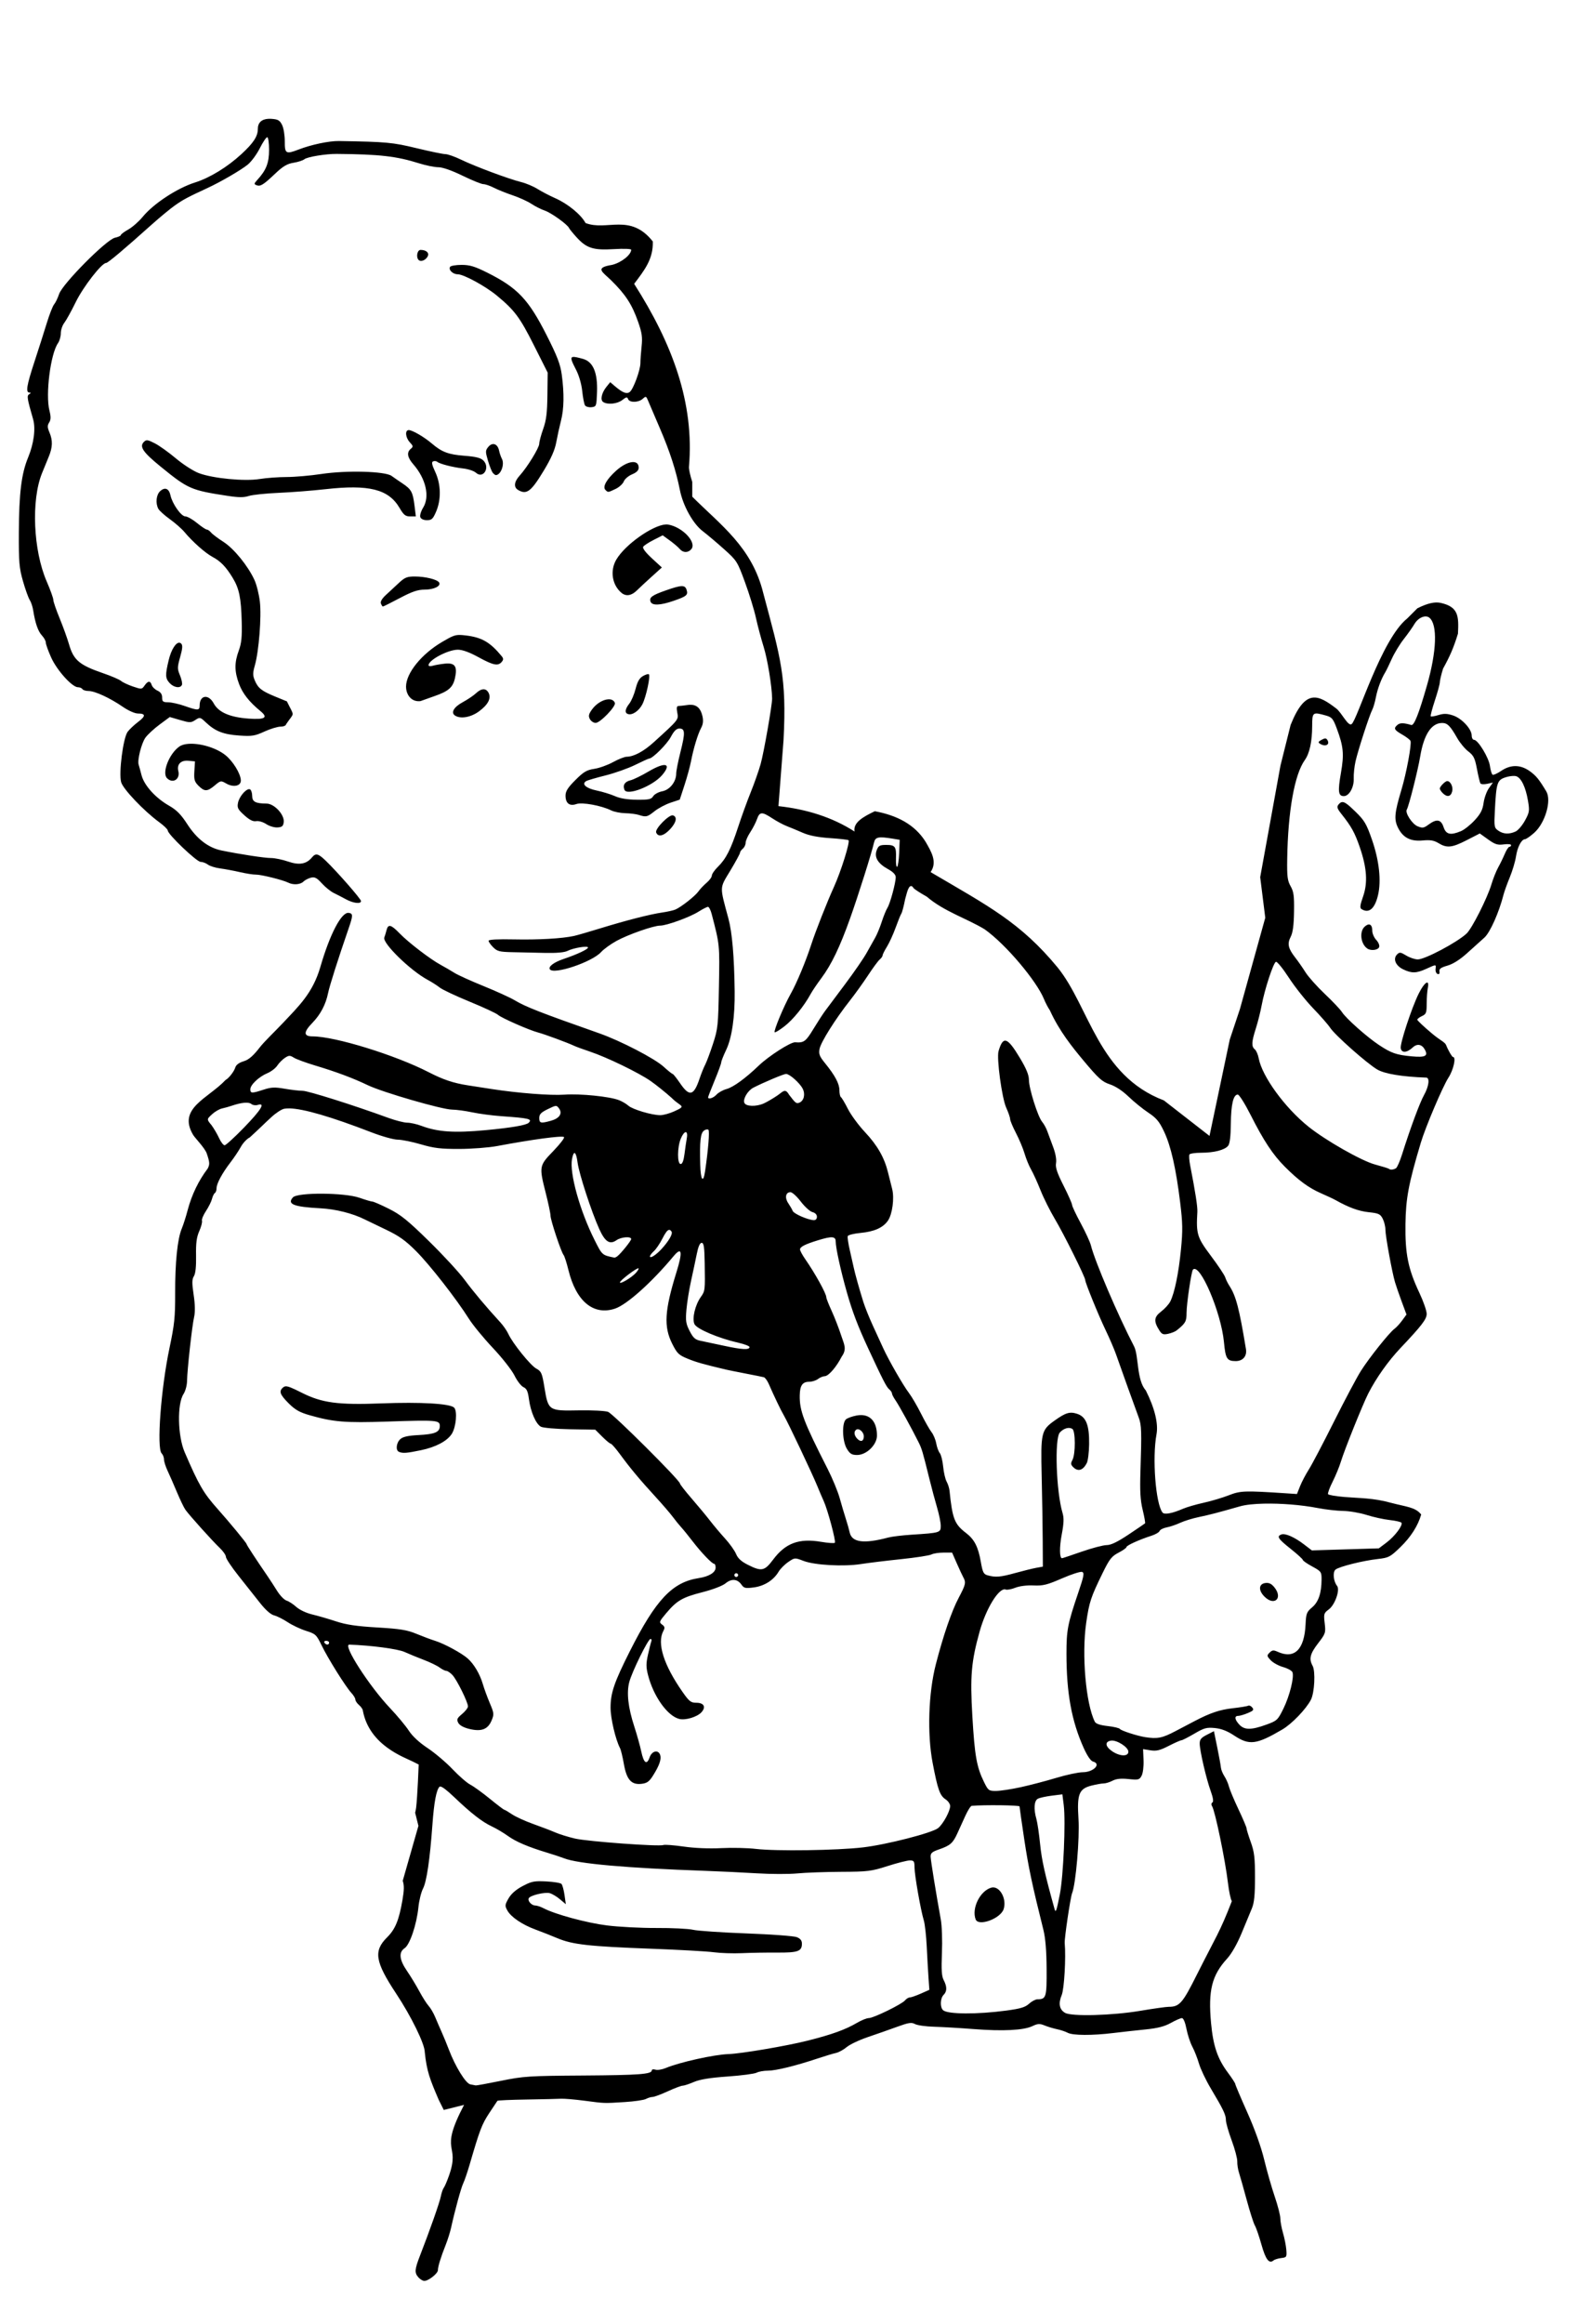 <?xml version="1.0" encoding="UTF-8" standalone="no"?>
<!-- Created with Inkscape (http://www.inkscape.org/) -->

<svg
   width="224.367mm"
   height="327.554mm"
   viewBox="0 0 224.367 327.554"
   version="1.1"
   id="svg5"
   xml:space="preserve"
   inkscape:version="1.2.2 (b0a8486, 2022-12-01)"
   sodipodi:docname="kidpointingupright1915.svg"
   xmlns:inkscape="http://www.inkscape.org/namespaces/inkscape"
   xmlns:sodipodi="http://sodipodi.sourceforge.net/DTD/sodipodi-0.dtd"
   xmlns="http://www.w3.org/2000/svg"
   xmlns:svg="http://www.w3.org/2000/svg"
   xmlns:rdf="http://www.w3.org/1999/02/22-rdf-syntax-ns#"
   xmlns:cc="http://creativecommons.org/ns#"
   xmlns:dc="http://purl.org/dc/elements/1.1/"><sodipodi:namedview
     id="namedview7"
     pagecolor="#ffffff"
     bordercolor="#000000"
     borderopacity="0.25"
     inkscape:showpageshadow="2"
     inkscape:pageopacity="0.0"
     inkscape:pagecheckerboard="0"
     inkscape:deskcolor="#d1d1d1"
     inkscape:document-units="mm"
     showgrid="false"
     inkscape:zoom="0.5"
     inkscape:cx="579"
     inkscape:cy="531"
     inkscape:window-width="1652"
     inkscape:window-height="1099"
     inkscape:window-x="572"
     inkscape:window-y="25"
     inkscape:window-maximized="0"
     inkscape:current-layer="layer1" /><defs
     id="defs2" /><g
     inkscape:label="Layer 1"
     inkscape:groupmode="layer"
     id="layer1"
     transform="translate(45.562,26.907)"><path
       id="path5518"
       style="fill:#000000;stroke-width:0.265"
       d="m -7.7,-10.161 c -0.975,0.049 -1.503,0.55 -1.503,1.441 0,1.032 -0.615,1.97 -2.319,3.54 -1.985,1.829 -4.458,3.341 -6.53,3.993 -2.517,0.791 -5.865,2.988 -7.386,4.843 -0.538,0.656 -1.451,1.459 -2.029,1.784 -0.578,0.325 -1.051,0.678 -1.051,0.785 0,0.107 -0.375,0.277 -0.834,0.378 -1.212,0.266 -7.387,6.486 -7.872,7.929 -0.196,0.582 -0.513,1.239 -0.705,1.46 -0.192,0.221 -0.659,1.412 -1.037,2.646 -0.378,1.234 -1.158,3.68 -1.734,5.434 -1.1,3.35 -1.264,4.348 -0.716,4.354 0.248,0.003 0.243,0.06 -0.022,0.227 -0.361,0.229 -0.311,0.557 0.544,3.527 0.382,1.326 0.105,3.445 -0.707,5.406 -0.939,2.269 -1.279,5.02 -1.303,10.547 -0.019,4.207 0.049,5.009 0.583,6.879 0.333,1.164 0.76,2.355 0.95,2.647 0.19,0.292 0.41,0.946 0.489,1.455 0.281,1.801 0.685,2.968 1.23,3.548 0.303,0.323 0.551,0.776 0.551,1.008 0,0.232 0.339,1.177 0.753,2.1 0.805,1.795 2.963,4.191 3.773,4.191 0.258,0 0.544,0.119 0.634,0.265 0.09,0.146 0.484,0.266 0.875,0.267 0.894,0.003 3.001,0.975 4.808,2.218 0.791,0.544 1.709,0.954 2.136,0.954 1.122,0 1.133,0.361 0.036,1.186 -0.543,0.408 -1.205,1.032 -1.472,1.386 -0.635,0.842 -1.278,5.811 -0.919,7.108 0.267,0.968 3.211,4.062 5.356,5.63 0.67,0.49 1.219,1.023 1.219,1.185 0,0.525 4.065,4.406 4.624,4.415 0.294,0.005 0.76,0.178 1.034,0.386 0.274,0.208 1.048,0.45 1.72,0.538 0.672,0.088 1.935,0.325 2.809,0.526 0.873,0.201 1.885,0.358 2.249,0.35 0.714,-0.016 3.811,0.754 4.56,1.133 0.694,0.351 1.705,0.28 2.135,-0.151 0.211,-0.211 0.684,-0.459 1.051,-0.551 0.541,-0.136 0.833,0.016 1.55,0.804 0.486,0.534 1.242,1.144 1.68,1.355 0.438,0.211 1.214,0.612 1.723,0.89 1.024,0.56 2.117,0.688 2.117,0.248 0,-0.295 -3.423,-4.204 -5.013,-5.724 -1.028,-0.983 -1.378,-1.063 -1.9,-0.434 -0.789,0.951 -1.799,1.128 -3.363,0.59 -0.797,-0.274 -1.877,-0.498 -2.4,-0.498 -0.908,5.16e-4 -4.268,-0.51 -6.988,-1.063 -1.864,-0.379 -3.486,-1.623 -4.836,-3.71 -0.892,-1.379 -1.501,-1.994 -2.588,-2.616 -1.906,-1.091 -3.498,-2.859 -3.866,-4.294 -0.162,-0.632 -0.345,-1.299 -0.406,-1.482 -0.208,-0.619 0.393,-3.011 0.954,-3.799 0.307,-0.431 1.205,-1.262 1.997,-1.847 l 1.44,-1.064 1.469,0.427 c 1.358,0.395 1.52,0.394 2.135,-0.009 0.642,-0.421 0.694,-0.409 1.497,0.352 1.295,1.228 2.458,1.686 4.674,1.838 1.814,0.124 2.21,0.062 3.563,-0.557 0.837,-0.383 1.865,-0.697 2.284,-0.697 0.423,0 0.77,-0.147 0.78,-0.331 1.199,-1.805 1.226,-0.935 0.114,-3.23 l -1.626,-0.667 c -1.945,-0.798 -2.445,-1.193 -2.906,-2.296 -0.291,-0.696 -0.288,-1.049 0.016,-2.117 0.567,-1.989 0.95,-6.86 0.705,-8.965 -0.119,-1.025 -0.458,-2.394 -0.753,-3.043 -0.907,-1.992 -2.901,-4.446 -4.387,-5.396 -0.765,-0.489 -1.549,-1.08 -1.742,-1.313 -0.193,-0.233 -0.466,-0.424 -0.606,-0.424 -0.14,0 -0.762,-0.417 -1.384,-0.926 -0.622,-0.509 -1.359,-0.926 -1.639,-0.926 -0.584,0 -1.83,-1.762 -2.093,-2.959 -0.215,-0.979 -0.78,-1.213 -1.454,-0.604 -0.558,0.505 -0.684,1.704 -0.261,2.492 0.142,0.265 0.875,0.926 1.63,1.468 0.754,0.542 1.68,1.357 2.057,1.81 1.135,1.366 2.949,2.972 3.96,3.507 1.125,0.595 1.908,1.409 2.846,2.959 0.909,1.501 1.178,2.807 1.265,6.143 0.057,2.179 -0.033,3.063 -0.415,4.101 -0.627,1.701 -0.617,2.944 0.04,4.7 0.505,1.349 1.444,2.541 3.018,3.829 1.126,0.921 0.653,1.22 -1.666,1.056 -2.64,-0.187 -4.247,-0.886 -4.923,-2.141 -0.732,-1.359 -1.985,-1.181 -1.985,0.282 0,0.733 -0.234,0.741 -2.117,0.079 -0.8,-0.282 -1.842,-0.516 -2.315,-0.52 -0.74,-0.007 -0.86,-0.101 -0.86,-0.676 0,-0.453 -0.21,-0.763 -0.656,-0.966 -0.361,-0.164 -0.726,-0.519 -0.811,-0.788 -0.204,-0.641 -0.528,-0.619 -1.011,0.071 -0.382,0.545 -0.427,0.549 -1.647,0.133 -0.69,-0.235 -1.442,-0.589 -1.673,-0.788 -0.23,-0.198 -1.372,-0.688 -2.536,-1.088 -3.327,-1.143 -4.155,-1.843 -4.79,-4.049 -0.24,-0.834 -0.838,-2.492 -1.329,-3.685 -0.491,-1.192 -0.893,-2.365 -0.893,-2.606 0,-0.241 -0.421,-1.409 -0.935,-2.595 -1.897,-4.372 -2.203,-11.439 -0.66,-15.253 0.265,-0.655 0.69,-1.694 0.944,-2.309 0.56,-1.354 0.588,-2.302 0.103,-3.451 -0.294,-0.696 -0.301,-0.968 -0.037,-1.391 0.25,-0.4 0.259,-0.799 0.039,-1.672 -0.577,-2.291 0.15,-8.003 1.211,-9.518 0.217,-0.309 0.394,-0.937 0.394,-1.394 0,-0.457 0.221,-1.115 0.492,-1.462 0.271,-0.347 1.001,-1.67 1.622,-2.939 1.05,-2.145 3.653,-5.497 4.269,-5.497 0.254,0 2.502,-1.891 6.423,-5.403 1.15,-1.03 2.638,-2.257 3.307,-2.728 1.141,-0.803 1.795,-1.151 4.59,-2.443 1.821,-0.842 4.642,-2.48 5.634,-3.271 0.506,-0.404 1.278,-1.442 1.715,-2.308 0.437,-0.866 0.912,-1.574 1.055,-1.574 0.146,0 0.26,0.788 0.26,1.786 -0.001,1.841 -0.402,2.864 -1.654,4.227 -0.473,0.515 -0.488,0.609 -0.12,0.75 0.556,0.213 0.956,-0.033 2.642,-1.632 1.097,-1.04 1.678,-1.385 2.577,-1.529 0.638,-0.102 1.33,-0.326 1.537,-0.498 0.401,-0.332 3.005,-0.763 4.545,-0.75 6.054,0.048 8.443,0.321 11.642,1.33 0.946,0.298 2.158,0.544 2.694,0.546 0.61,0.002 1.887,0.448 3.42,1.194 1.345,0.655 2.668,1.191 2.939,1.191 0.271,0 0.943,0.23 1.493,0.511 0.55,0.281 1.745,0.762 2.656,1.068 0.91,0.307 2.093,0.846 2.627,1.2 0.535,0.354 1.389,0.783 1.898,0.955 0.895,0.302 3.202,1.961 3.408,2.451 0.055,0.132 0.522,0.707 1.037,1.276 1.418,1.57 2.378,1.879 5.279,1.7 1.379,-0.085 2.447,-0.047 2.447,0.086 0,0.718 -1.416,1.834 -2.714,2.138 -2.554,0.405 -1.26,1.034 -0.097,2.184 2.026,1.994 2.933,3.392 3.795,5.856 0.538,1.538 0.625,2.157 0.485,3.46 -0.093,0.873 -0.168,1.922 -0.167,2.331 0.003,0.97 -0.986,3.667 -1.493,4.07 -0.439,0.349 -1.021,0.12 -2.147,-0.844 l -0.618,-0.529 -0.51,0.629 c -0.708,0.873 -0.929,1.885 -0.473,2.174 0.638,0.404 1.99,0.26 2.685,-0.286 0.566,-0.445 0.693,-0.465 0.821,-0.132 0.201,0.525 1.461,0.503 2.056,-0.035 0.442,-0.4 0.493,-0.387 0.734,0.198 0.143,0.345 0.9,2.116 1.683,3.935 1.417,3.291 2.281,5.957 2.831,8.731 0.436,2.201 1.847,4.741 3.212,5.781 0.639,0.487 1.995,1.631 3.014,2.543 1.805,1.616 1.88,1.734 2.956,4.671 0.607,1.657 1.299,3.906 1.537,4.998 0.238,1.091 0.73,2.937 1.092,4.101 0.543,1.741 1.161,5.509 1.194,7.276 0.017,0.888 -1.171,7.658 -1.624,9.26 -0.268,0.946 -0.896,2.732 -1.397,3.969 -0.5,1.237 -1.299,3.44 -1.775,4.895 -1.03,3.151 -1.702,4.474 -2.85,5.602 -0.47,0.462 -0.854,1.016 -0.854,1.233 0,0.217 -0.33,0.672 -0.734,1.013 -0.403,0.34 -0.919,0.884 -1.146,1.209 -0.464,0.664 -2.474,2.243 -3.28,2.577 -0.291,0.121 -1.124,0.306 -1.852,0.412 -1.72,0.25 -5.09,1.113 -8.731,2.234 -1.601,0.493 -3.268,0.975 -3.704,1.07 -1.688,0.367 -5.013,0.558 -8.452,0.485 -2.297,-0.049 -3.587,0.021 -3.587,0.193 0,0.148 0.292,0.561 0.649,0.918 0.569,0.569 0.905,0.654 2.712,0.691 1.134,0.023 3.194,0.069 4.576,0.101 1.609,0.037 2.752,-0.062 3.175,-0.275 0.859,-0.433 2.91,-0.773 2.91,-0.482 0,0.247 -1.574,0.985 -3.44,1.611 -1.356,0.456 -2.18,1.07 -1.944,1.451 0.506,0.818 5.969,-1.015 7.236,-2.428 0.364,-0.406 1.335,-1.109 2.16,-1.564 1.627,-0.897 5.228,-2.159 6.162,-2.159 0.902,0 4.171,-1.185 5.389,-1.954 0.603,-0.38 1.213,-0.692 1.355,-0.692 0.143,0 0.376,0.446 0.518,0.992 1.148,4.404 1.136,4.282 1.028,10.253 -0.1,5.5 -0.146,5.945 -0.841,8.07 -0.405,1.237 -0.898,2.555 -1.097,2.93 -0.198,0.374 -0.558,1.267 -0.799,1.984 -0.815,2.422 -1.427,2.566 -2.738,0.642 -0.496,-0.727 -0.972,-1.322 -1.058,-1.322 -0.086,0 -0.661,-0.461 -1.277,-1.024 -1.261,-1.152 -6.064,-3.642 -9.066,-4.698 -8.363,-2.944 -10.349,-3.719 -11.906,-4.646 -0.655,-0.39 -2.641,-1.296 -4.414,-2.014 -1.773,-0.718 -3.618,-1.554 -4.101,-1.859 -0.483,-0.305 -1.354,-0.812 -1.936,-1.127 -1.49,-0.806 -4.569,-3.165 -5.808,-4.449 -1.201,-1.244 -1.61,-1.344 -1.835,-0.446 -0.088,0.35 -0.229,0.817 -0.314,1.038 -0.299,0.778 3.667,4.649 6.105,5.96 0.582,0.313 1.356,0.807 1.72,1.098 0.364,0.291 2.261,1.185 4.216,1.986 1.955,0.802 3.754,1.639 3.999,1.86 0.486,0.44 4.408,2.163 5.676,2.493 0.869,0.226 4.183,1.45 5.027,1.855 0.291,0.14 1.303,0.511 2.249,0.826 2.374,0.789 6.906,2.985 8.581,4.158 0.765,0.536 2.085,1.596 2.932,2.356 1.297,1.322 2.229,1.07 0.372,1.913 -0.643,0.292 -1.519,0.533 -1.946,0.536 -1.172,0.009 -3.916,-0.805 -4.515,-1.339 -0.291,-0.259 -0.886,-0.61 -1.323,-0.779 -1.338,-0.518 -5.457,-0.933 -7.681,-0.774 -1.957,0.14 -6.56,-0.216 -10.31,-0.798 -0.873,-0.135 -2.364,-0.367 -3.313,-0.514 -2.038,-0.317 -3.483,-0.8 -5.516,-1.846 -4.711,-2.425 -13.228,-5.054 -16.381,-5.055 -1.298,-5.4e-4 -1.312,-0.593 -0.042,-1.898 1.146,-1.178 1.894,-2.593 2.22,-4.199 0.208,-1.028 1.401,-4.778 2.898,-9.118 0.633,-1.835 0.634,-2.105 0.011,-2.194 -1.014,-0.145 -2.647,2.968 -3.996,7.618 -1.069,3.685 -3.027,5.508 -5.286,7.909 -1.106,1.176 -2.618,2.605 -3.241,3.411 -0.834,1.08 -1.502,1.741 -2.263,1.969 -0.684,0.205 -1.095,0.51 -1.213,0.9 -0.176,0.582 -0.94,1.531 -1.354,1.736 -2.473,2.636 -6.831,3.979 -4.586,7.75 0.289,0.474 1.661,1.846 1.927,2.633 0.42,1.243 0.436,1.523 0.122,2.122 -1.262,1.661 -2.241,3.658 -2.823,5.86 -0.23,0.888 -0.605,2.06 -0.833,2.606 -0.606,1.45 -0.944,4.78 -0.928,9.141 0.012,3.303 -0.099,4.37 -0.797,7.673 -1.207,5.712 -1.834,14.129 -1.107,14.856 0.182,0.182 0.331,0.568 0.331,0.856 0,0.289 0.228,1.009 0.507,1.601 0.279,0.592 0.871,1.944 1.316,3.006 0.445,1.061 0.979,2.174 1.189,2.473 0.536,0.765 3.83,4.427 4.859,5.403 0.473,0.448 0.86,1.01 0.86,1.248 0,0.238 0.804,1.444 1.786,2.68 0.982,1.236 2.343,2.952 3.023,3.814 0.782,0.991 1.512,1.636 1.984,1.753 0.411,0.102 1.275,0.535 1.919,0.961 0.645,0.426 1.81,0.976 2.591,1.222 1.34,0.422 1.462,0.536 2.196,2.049 0.901,1.859 3.384,5.824 4.198,6.704 0.308,0.333 0.559,0.753 0.559,0.934 0,0.181 0.238,0.532 0.529,0.781 0.291,0.249 0.529,0.605 0.529,0.79 0.917,4.885 5.817,6.544 7.045,7.169 l 0.827,0.417 -0.11,2.458 c -0.061,1.352 -0.172,2.963 -0.248,3.582 -0.036,0.293 -0.088,0.551 -0.143,0.751 l 0.463,1.851 -2.213,7.747 c 0.216,0.641 0.208,1.28 -0.042,2.729 -0.488,2.826 -1.012,4.098 -2.154,5.229 -1.95,1.93 -1.709,3.434 1.269,7.938 2.137,3.232 4.027,7.094 4.034,8.244 0.279,2.746 0.755,3.899 1.967,6.727 l 0.715,1.43 2.86,-0.715 c -3.657,6.97 -0.462,5.264 -2.123,9.965 -0.276,0.785 -0.608,1.558 -0.737,1.72 -0.129,0.161 -0.318,0.71 -0.419,1.219 -0.173,0.872 -1.53,4.731 -2.948,8.38 -0.75,1.932 -0.78,2.397 -0.196,3.043 l -10e-4,5.1e-4 c 0.241,0.266 0.609,0.484 0.819,0.484 0.596,0 1.918,-1.048 1.918,-1.521 0,-0.502 0.408,-1.821 1.104,-3.575 0.275,-0.693 0.612,-1.764 0.748,-2.381 0.559,-2.533 1.416,-5.661 1.72,-6.281 0.178,-0.364 0.585,-1.554 0.903,-2.646 1.42,-4.872 1.72,-5.661 2.74,-7.215 0.595,-0.907 1.124,-1.701 1.175,-1.766 0.051,-0.065 1.905,-0.147 4.12,-0.181 2.215,-0.035 4.384,-0.085 4.821,-0.113 0.437,-0.027 1.925,0.098 3.307,0.278 2.979,0.389 2.685,0.379 5.737,0.19 1.336,-0.083 2.668,-0.278 2.959,-0.434 0.291,-0.156 0.714,-0.284 0.938,-0.284 0.224,0 1.187,-0.357 2.14,-0.794 0.953,-0.437 1.899,-0.794 2.102,-0.794 0.203,0 0.916,-0.235 1.585,-0.522 0.854,-0.366 2.274,-0.596 4.76,-0.772 1.948,-0.137 3.784,-0.379 4.079,-0.536 0.295,-0.158 1.019,-0.287 1.609,-0.287 1.126,0 3.91,-0.684 7.032,-1.727 1.019,-0.34 2.171,-0.686 2.56,-0.769 0.389,-0.083 1.069,-0.455 1.511,-0.827 0.442,-0.372 1.791,-1.01 2.997,-1.417 1.206,-0.407 3.06,-1.057 4.12,-1.445 1.616,-0.591 2.022,-0.653 2.514,-0.383 0.323,0.177 1.539,0.347 2.703,0.379 1.164,0.032 3.664,0.178 5.556,0.326 4.12,0.322 7.045,0.176 8.283,-0.411 0.77,-0.366 1.038,-0.38 1.737,-0.096 0.455,0.185 1.244,0.422 1.753,0.528 0.509,0.106 1.186,0.332 1.504,0.503 0.712,0.383 3.445,0.397 6.433,0.033 1.237,-0.151 3.293,-0.379 4.569,-0.507 1.688,-0.17 2.651,-0.419 3.539,-0.915 0.671,-0.375 1.375,-0.682 1.564,-0.682 0.209,0 0.462,0.599 0.641,1.521 0.163,0.837 0.534,1.963 0.824,2.503 0.29,0.54 0.712,1.612 0.937,2.381 0.225,0.77 0.978,2.352 1.672,3.516 1.778,2.981 2.129,3.719 2.129,4.465 0,0.36 0.366,1.647 0.814,2.858 0.448,1.211 0.802,2.543 0.788,2.959 -0.015,0.416 0.095,1.131 0.243,1.587 0.148,0.457 0.641,2.2 1.095,3.873 0.454,1.673 0.968,3.281 1.144,3.572 0.176,0.291 0.594,1.504 0.929,2.696 0.594,2.112 1.077,2.744 1.703,2.227 0.163,-0.135 0.654,-0.286 1.091,-0.335 0.751,-0.085 0.79,-0.147 0.713,-1.148 -0.044,-0.582 -0.253,-1.646 -0.463,-2.363 -0.21,-0.718 -0.382,-1.651 -0.382,-2.074 0,-0.423 -0.353,-1.801 -0.784,-3.061 -0.431,-1.26 -1.101,-3.601 -1.487,-5.202 -0.439,-1.816 -1.338,-4.332 -2.391,-6.687 -0.928,-2.077 -1.688,-3.871 -1.688,-3.987 0,-0.116 -0.475,-0.847 -1.056,-1.626 -1.449,-1.942 -2.062,-3.747 -2.361,-6.943 -0.43,-4.614 0.102,-6.755 2.267,-9.121 0.622,-0.68 1.413,-2.068 2.036,-3.572 0.561,-1.353 1.215,-2.932 1.455,-3.509 0.325,-0.783 0.436,-1.888 0.436,-4.366 4.7e-4,-2.774 -0.097,-3.588 -0.595,-4.972 -0.327,-0.91 -0.595,-1.78 -0.595,-1.934 0,-0.153 -0.518,-1.373 -1.152,-2.711 -0.634,-1.338 -1.234,-2.772 -1.335,-3.187 -0.101,-0.415 -0.386,-1.065 -0.634,-1.443 -0.248,-0.379 -0.472,-0.931 -0.497,-1.229 -0.025,-0.298 -0.256,-1.574 -0.514,-2.835 l -0.469,-2.294 -1.007,0.514 c -0.799,0.407 -1.006,0.663 -1.001,1.236 0.008,1.004 0.916,4.926 1.546,6.673 0.347,0.964 0.43,1.51 0.246,1.624 -0.167,0.103 -0.186,0.314 -0.046,0.531 0.421,0.656 1.859,7.597 2.236,10.795 0.145,1.228 0.394,2.39 0.553,2.582 -1.72,4.446 -2.223,4.971 -4.892,10.281 -2.056,4.121 -2.488,4.616 -4.021,4.616 -0.354,0 -2.164,0.255 -4.022,0.567 -3.959,0.664 -9.652,0.817 -10.586,0.285 -0.806,-0.46 -0.97,-1.325 -0.474,-2.511 0.354,-0.848 0.61,-5.274 0.423,-7.337 -0.056,-0.624 0.804,-6.423 1.04,-7.011 0.525,-1.306 1.08,-7.735 0.903,-10.462 -0.228,-3.519 0.066,-4.268 1.849,-4.717 0.652,-0.164 1.417,-0.299 1.7,-0.299 0.283,0 0.85,-0.174 1.26,-0.387 0.528,-0.274 1.186,-0.341 2.252,-0.23 1.392,0.145 1.53,0.11 1.841,-0.47 0.19,-0.354 0.308,-1.308 0.272,-2.188 l -0.064,-1.561 1.037,0.166 c 0.837,0.134 1.334,0.014 2.582,-0.624 0.85,-0.435 1.653,-0.79 1.783,-0.79 0.131,0 0.95,-0.418 1.821,-0.928 1.391,-0.815 1.744,-0.912 2.907,-0.796 0.919,0.091 1.751,0.415 2.722,1.06 2.129,1.413 3.133,1.286 6.801,-0.867 1.327,-0.779 3.344,-2.878 4.01,-4.173 0.518,-1.007 0.669,-4.015 0.242,-4.796 -0.536,-0.979 -0.359,-1.698 0.778,-3.172 1.05,-1.361 1.087,-1.475 0.929,-2.822 -0.155,-1.321 -0.121,-1.436 0.585,-1.958 0.864,-0.639 1.606,-2.755 1.16,-3.309 -0.516,-0.641 -0.642,-1.947 -0.222,-2.296 0.506,-0.42 3.835,-1.254 5.968,-1.496 1.544,-0.175 1.744,-0.28 3.181,-1.671 1.471,-1.424 2.476,-2.999 2.936,-4.601 -0.843,-1.055 -2.056,-1.062 -4.296,-1.656 -2.465,-0.684 -4.382,-0.633 -6.553,-0.814 -1.184,-0.099 -2.213,-0.276 -2.286,-0.395 -0.073,-0.118 0.215,-0.905 0.64,-1.747 0.425,-0.843 0.953,-2.127 1.174,-2.855 0.498,-1.644 3.085,-8.076 3.857,-9.588 1.114,-2.182 2.806,-4.57 4.527,-6.389 3.031,-3.203 3.71,-4.089 3.71,-4.835 0,-0.431 -0.46,-1.758 -1.023,-2.95 -1.596,-3.381 -2.028,-5.51 -1.969,-9.707 0.051,-3.641 0.435,-5.678 2.159,-11.451 0.66,-2.211 3.09,-7.93 3.903,-9.186 0.71,-1.098 1.115,-2.91 0.65,-2.91 -0.169,0 -0.825,-1.239 -0.972,-1.66 -0.153,-0.44 -0.761,-0.617 -1.969,-1.628 -1.155,-0.967 -2.101,-1.854 -2.101,-1.971 0,-0.117 0.298,-0.348 0.661,-0.514 0.587,-0.267 0.661,-0.463 0.661,-1.729 0,-0.785 0.075,-1.802 0.166,-2.259 0.258,-1.288 -0.488,-0.803 -1.301,0.846 -0.989,2.007 -2.621,6.961 -2.522,7.656 0.103,0.722 0.862,0.68 1.698,-0.094 0.623,-0.578 1.297,-0.448 1.714,0.331 0.477,0.891 0.041,1.104 -1.892,0.924 -2.144,-0.199 -2.86,-0.45 -4.61,-1.611 -1.697,-1.127 -4.636,-3.741 -5.195,-4.621 -0.238,-0.375 -1.326,-1.526 -2.418,-2.558 -1.092,-1.033 -2.316,-2.402 -2.72,-3.043 -0.403,-0.641 -1.059,-1.582 -1.457,-2.091 -1.002,-1.282 -1.146,-1.942 -0.64,-2.92 0.302,-0.584 0.442,-1.627 0.472,-3.519 0.036,-2.247 -0.043,-2.841 -0.482,-3.615 -0.446,-0.786 -0.518,-1.367 -0.48,-3.842 0.105,-6.717 1.028,-11.905 2.479,-13.934 0.673,-0.941 1.033,-2.595 1.041,-4.78 0.007,-1.987 0.057,-2.026 1.908,-1.512 0.868,0.241 1.038,0.438 1.541,1.781 0.969,2.59 1.072,3.66 0.607,6.32 -0.458,2.62 -0.377,3.268 0.409,3.268 0.753,0 1.452,-1.251 1.397,-2.501 -0.026,-0.589 0.087,-1.666 0.251,-2.394 0.35,-1.558 1.967,-6.542 2.361,-7.279 0.151,-0.282 0.383,-1.081 0.516,-1.776 0.227,-1.184 0.759,-2.599 1.322,-3.512 0.134,-0.218 0.546,-1.066 0.914,-1.884 0.368,-0.818 1.127,-2.068 1.686,-2.778 0.559,-0.71 1.239,-1.671 1.511,-2.135 0.532,-0.907 1.563,-1.338 2.112,-0.883 1.165,0.967 1.028,4.743 -0.344,9.532 -1.155,4.029 -1.82,5.706 -2.218,5.586 -1.046,-0.314 -1.576,-0.322 -1.93,-0.029 -0.599,0.497 -0.491,0.722 0.658,1.38 0.58,0.332 1.105,0.734 1.167,0.895 0.18,0.463 -0.576,4.539 -1.272,6.853 -0.971,3.227 -1.065,4.173 -0.527,5.306 0.689,1.451 1.777,2.032 3.503,1.871 1.094,-0.102 1.598,-0.017 2.249,0.379 1.182,0.721 1.903,0.643 3.99,-0.428 l 1.829,-0.938 1.169,0.84 c 0.979,0.703 1.338,0.817 2.206,0.7 0.57,-0.076 1.037,-0.031 1.037,0.1 0,0.132 -0.106,0.24 -0.236,0.24 -0.13,0 -0.424,0.446 -0.653,0.992 -0.229,0.546 -0.649,1.409 -0.933,1.918 -0.284,0.509 -0.711,1.581 -0.95,2.381 -0.579,1.941 -2.739,6.215 -3.502,6.932 -1.325,1.244 -5.863,3.651 -6.882,3.65 -0.404,-5.4e-4 -1.138,-0.247 -1.632,-0.548 -0.794,-0.484 -0.943,-0.502 -1.291,-0.154 -0.614,0.614 -0.213,1.591 0.867,2.105 1.209,0.577 1.847,0.56 3.269,-0.085 1.417,-0.643 1.367,-0.645 1.291,0.043 -0.035,0.311 0.094,0.621 0.286,0.689 0.221,0.078 0.318,-0.051 0.265,-0.352 -0.065,-0.365 0.2,-0.558 1.13,-0.825 0.788,-0.226 1.762,-0.844 2.778,-1.763 0.861,-0.778 1.951,-1.759 2.424,-2.18 0.802,-0.714 2.063,-3.54 2.703,-6.056 0.111,-0.437 0.509,-1.542 0.885,-2.457 0.376,-0.914 0.767,-2.224 0.869,-2.91 0.198,-1.326 0.767,-2.431 1.263,-2.449 0.165,-0.006 0.747,-0.406 1.294,-0.889 1.561,-1.38 2.494,-4.567 1.715,-5.859 -1.035,-1.717 -1.43,-2.199 -2.328,-2.845 -1.304,-0.937 -2.688,-0.951 -4.028,-0.04 -0.546,0.371 -1.093,0.612 -1.216,0.536 -0.123,-0.076 -0.29,-0.631 -0.371,-1.233 -0.157,-1.167 -1.685,-3.68 -2.24,-3.68 -0.182,-2.8e-4 -0.331,-0.271 -0.331,-0.602 0,-0.919 -1.399,-2.427 -2.627,-2.832 -0.843,-0.278 -1.299,-0.291 -2.059,-0.058 -0.537,0.165 -1.028,0.247 -1.092,0.182 -0.064,-0.064 0.198,-1.068 0.582,-2.231 0.384,-1.163 0.699,-2.317 0.699,-2.564 0,-0.247 0.205,-1.114 0.456,-1.927 0.961,-1.74 1.485,-2.925 2.102,-4.933 0.119,-2.455 0.102,-3.782 -2.458,-4.342 -0.796,-0.158 -1.773,0.021 -3.263,0.766 l -1.43,1.43 c -3.672,2.934 -7.038,14.3 -7.847,14.896 -0.497,0.366 -1.395,-1.614 -2.167,-2.203 -2.509,-1.912 -4.346,-2.91 -6.434,2.324 l -1.43,5.721 -2.86,15.732 0.715,5.721 -3.575,12.872 -1.43,4.29 -2.86,13.587 -6.436,-5.005 c -9.28,-3.526 -10.499,-13.199 -14.98,-18.735 -5.249,-6.364 -9.761,-8.648 -17.915,-13.444 0.982,-1.43 0.111,-2.86 -0.715,-4.29 -1.526,-2.431 -4.036,-3.714 -7.151,-4.291 -1.603,0.768 -3.081,1.571 -2.86,2.86 C 71.787,88.269 68.172,87.156 64.218,86.72 l 0.715,-9.296 C 65.402,68.514 64.525,65.882 62.073,56.686 60.482,50.203 56.077,47.12 52.062,43.1 v -2.083 l -0.009,-0.027 C 51.765,40.117 51.561,39.166 51.599,38.876 52.374,29.881 49.258,21.547 43.867,13.1 45.305,11.201 46.582,9.607 46.497,7.124 43.299,3.089 40.026,5.698 37.012,4.529 36.367,3.33 34.516,1.816 32.73,1.026 31.932,0.673 30.81,0.088 30.239,-0.273 c -0.572,-0.361 -1.614,-0.798 -2.315,-0.973 -1.748,-0.434 -6.484,-2.199 -8.452,-3.151 -0.891,-0.431 -1.888,-0.783 -2.215,-0.783 -0.327,0 -2.158,-0.377 -4.068,-0.839 -3.402,-0.822 -4.234,-0.898 -10.937,-1.01 -1.401,-0.023 -3.899,0.502 -5.705,1.199 -1.786,0.69 -1.963,0.587 -1.948,-1.136 0.007,-0.837 -0.161,-1.879 -0.375,-2.315 -0.324,-0.664 -0.567,-0.807 -1.478,-0.873 -0.157,-0.012 -0.306,-0.014 -0.445,-0.007 z M 13.749,8.318 c -0.468,-0.004 -0.669,1.025 -0.277,1.416 0.296,0.296 0.923,0.076 1.241,-0.436 0.327,-0.525 -0.115,-0.974 -0.964,-0.981 z m 5.776,2.113 c -0.795,0 -1.522,0.125 -1.616,0.276 -0.258,0.417 0.389,1.046 1.076,1.046 0.837,0 3.888,1.659 5.508,2.995 2.506,2.067 3.249,3.059 5.223,6.98 l 1.958,3.887 -0.039,3.189 c -0.03,2.5 -0.159,3.527 -0.595,4.752 -0.306,0.86 -0.557,1.797 -0.557,2.084 0,0.567 -1.691,3.316 -2.768,4.501 -0.783,0.861 -0.863,1.637 -0.209,2.018 h 5.17e-4 c 1.203,0.701 1.817,0.241 3.593,-2.693 1.06,-1.751 1.585,-2.941 1.788,-4.05 0.158,-0.863 0.456,-2.22 0.661,-3.014 0.432,-1.67 0.469,-3.86 0.111,-6.493 -0.202,-1.485 -0.628,-2.594 -2.151,-5.6 -2.548,-5.029 -4.097,-6.657 -8.362,-8.79 -1.753,-0.877 -2.459,-1.089 -3.623,-1.089 z m 15.7,12.979 c -0.401,0.072 -0.187,0.574 0.452,1.806 0.412,0.795 0.765,2.014 0.868,3.001 0.095,0.914 0.27,1.818 0.388,2.008 0.118,0.19 0.532,0.309 0.918,0.265 0.684,-0.079 0.704,-0.136 0.779,-2.086 0.106,-2.775 -0.543,-4.325 -1.978,-4.724 -0.725,-0.201 -1.187,-0.313 -1.427,-0.269 z M 12.081,33.714 c -0.563,0 -0.466,1.066 0.157,1.729 0.478,0.509 0.493,0.61 0.132,0.91 -0.607,0.504 -0.494,1.211 0.351,2.181 1.783,2.047 2.354,4.553 1.391,6.11 -0.312,0.504 -0.493,1.109 -0.403,1.344 0.099,0.258 0.47,0.426 0.938,0.426 0.668,0 0.847,-0.166 1.295,-1.212 0.73,-1.703 0.683,-3.85 -0.123,-5.581 -0.485,-1.043 -0.555,-1.4 -0.294,-1.501 0.189,-0.072 0.447,-0.043 0.574,0.066 0.35,0.301 2.191,0.774 3.651,0.939 0.717,0.081 1.528,0.35 1.801,0.598 1.03,0.932 2.047,-0.725 1.055,-1.717 -0.376,-0.376 -1.049,-0.545 -2.659,-0.669 -2.275,-0.175 -3.198,-0.521 -4.606,-1.725 -1.077,-0.921 -2.754,-1.898 -3.26,-1.898 z m -36.834,1.443 c -0.215,-0.027 -0.346,0.053 -0.518,0.225 -0.663,0.663 -0.142,1.439 2.309,3.438 3.939,3.212 4.315,3.376 9.558,4.175 1.506,0.23 2.246,0.232 2.923,0.008 0.498,-0.164 2.389,-0.363 4.201,-0.441 1.812,-0.078 4.783,-0.309 6.602,-0.514 6.164,-0.693 8.916,0.002 10.462,2.64 0.586,1 0.832,1.196 1.5,1.196 h 0.799 l -0.189,-1.521 c -0.237,-1.903 -0.447,-2.294 -1.669,-3.11 -0.539,-0.36 -1.245,-0.847 -1.569,-1.082 -0.906,-0.658 -6.344,-0.805 -9.897,-0.268 -1.547,0.234 -3.749,0.426 -4.895,0.427 -1.145,0.001 -2.856,0.128 -3.802,0.281 -2.143,0.348 -6.584,-0.081 -8.58,-0.827 -0.759,-0.284 -2.21,-1.215 -3.225,-2.069 -1.015,-0.854 -2.361,-1.816 -2.992,-2.138 -0.505,-0.258 -0.804,-0.393 -1.019,-0.42 z m 48.726,0.528 c -0.226,0.009 -0.465,0.139 -0.679,0.403 -0.413,0.51 -0.417,0.663 -0.042,1.934 0.224,0.759 0.528,1.529 0.677,1.711 0.148,0.182 0.345,0.329 0.436,0.327 0.709,-0.017 1.267,-1.536 0.848,-2.308 -0.139,-0.256 -0.319,-0.78 -0.399,-1.164 -0.125,-0.597 -0.465,-0.918 -0.842,-0.903 z m 19.533,2.552 c -0.601,0.083 -1.401,0.499 -2.197,1.219 -1.34,1.211 -1.924,2.258 -1.497,2.686 0.383,0.383 0.34,0.387 1.437,-0.133 0.507,-0.241 1.027,-0.714 1.155,-1.051 0.128,-0.337 0.654,-0.789 1.168,-1.004 0.646,-0.27 0.935,-0.561 0.935,-0.942 0,-0.609 -0.401,-0.858 -1.001,-0.774 z m 4.807,8.781 c -1.827,0.111 -5.7,2.812 -6.961,4.953 -0.918,1.557 -0.597,3.589 0.741,4.696 0.622,0.515 1.406,0.393 2.14,-0.333 0.369,-0.365 1.318,-1.246 2.107,-1.958 l 1.436,-1.294 -1.415,-1.301 c -0.882,-0.811 -1.341,-1.421 -1.219,-1.619 0.108,-0.175 0.771,-0.609 1.474,-0.965 l 1.277,-0.647 1.019,0.741 c 0.561,0.407 1.183,0.939 1.382,1.181 0.457,0.556 1.188,0.566 1.638,0.024 0.795,-0.958 -1.27,-3.137 -3.283,-3.464 -0.102,-0.017 -0.215,-0.021 -0.337,-0.013 z m -35.376,7.335 c -1.09,-0.001 -1.418,0.131 -2.249,0.907 -0.535,0.5 -1.36,1.264 -1.832,1.699 -0.551,0.506 -0.802,0.94 -0.699,1.208 0.088,0.23 0.215,0.418 0.281,0.418 0.067,0 1.137,-0.536 2.379,-1.191 1.751,-0.923 2.537,-1.191 3.504,-1.191 1.314,0 2.348,-0.511 2.04,-1.008 -0.264,-0.427 -1.946,-0.841 -3.424,-0.842 z m 37.619,1.357 c -0.42,0.01 -1.085,0.204 -2.179,0.587 -2,0.699 -2.423,1.01 -2.193,1.609 0.218,0.568 1.359,0.525 3.236,-0.12 1.853,-0.637 2.075,-0.825 1.843,-1.555 -0.113,-0.355 -0.287,-0.53 -0.707,-0.52 z M 19.258,62.592 c -0.716,-0.006 -1.15,0.213 -2.441,0.967 -2.93,1.711 -5.119,4.413 -5.119,6.321 0,0.889 0.453,1.655 1.142,1.933 0.318,0.128 0.756,0.162 0.975,0.075 0.218,-0.087 1.052,-0.384 1.853,-0.66 2.018,-0.696 2.635,-1.232 2.93,-2.546 0.373,-1.659 0.002,-2.194 -1.419,-2.046 -0.613,0.064 -1.383,0.198 -1.71,0.297 -0.33,0.1 -0.595,0.067 -0.595,-0.074 0,-0.738 2.74,-2.188 4.134,-2.188 0.646,0 1.638,0.361 2.909,1.058 2.081,1.142 2.762,1.28 3.276,0.661 0.264,-0.318 0.258,-0.484 -0.034,-0.836 -1.621,-1.958 -2.789,-2.628 -5.049,-2.893 -0.343,-0.04 -0.614,-0.067 -0.852,-0.069 z m -39.478,1.098 c -0.507,-0.106 -1.191,0.934 -1.554,2.457 -0.505,2.114 -0.485,2.56 0.146,3.237 0.598,0.642 1.522,0.767 1.727,0.234 0.073,-0.19 -0.055,-0.791 -0.283,-1.337 -0.38,-0.908 -0.377,-1.128 0.03,-2.58 0.337,-1.202 0.371,-1.661 0.139,-1.893 -0.064,-0.064 -0.133,-0.102 -0.205,-0.117 z M 45.836,68.113 c -0.157,0.007 -0.438,0.108 -0.72,0.269 -0.498,0.283 -0.783,0.776 -1.044,1.805 -0.198,0.778 -0.597,1.717 -0.888,2.086 -0.604,0.768 -0.676,1.298 -0.197,1.463 0.611,0.211 1.56,-0.432 2.048,-1.388 0.517,-1.013 1.157,-3.967 0.913,-4.211 -0.02,-0.02 -0.059,-0.028 -0.111,-0.026 z m -23.237,2.139 c -0.301,0.012 -0.653,0.199 -1.037,0.559 -0.342,0.321 -1.181,0.887 -1.866,1.257 -1.266,0.685 -1.722,1.485 -1.078,1.893 0.785,0.497 2.227,0.241 3.369,-0.598 1.291,-0.949 1.756,-1.857 1.345,-2.625 -0.18,-0.337 -0.431,-0.499 -0.733,-0.487 z m 17.618,1.411 c -0.727,0.04 -1.689,0.584 -2.316,1.463 -0.45,0.632 -0.506,0.899 -0.276,1.327 0.158,0.295 0.524,0.536 0.814,0.536 0.638,0 2.892,-2.344 2.71,-2.818 -0.144,-0.375 -0.495,-0.532 -0.932,-0.508 z m 11.584,0.772 c -0.13,3.9e-4 -0.268,0.011 -0.414,0.033 -0.509,0.074 -1.08,0.137 -1.269,0.138 -0.248,0.002 -0.295,0.258 -0.168,0.93 0.189,1.008 0.237,0.948 -3.313,4.174 -1.423,1.293 -2.811,2.038 -3.814,2.047 -0.31,0.003 -1.18,0.345 -1.935,0.761 -0.754,0.416 -1.945,0.842 -2.646,0.947 -1.065,0.16 -1.502,0.419 -2.663,1.58 -1.064,1.064 -1.389,1.576 -1.389,2.191 0,1.087 0.567,1.527 1.533,1.19 0.814,-0.284 3.507,0.208 4.905,0.896 0.412,0.203 1.305,0.38 1.984,0.395 0.679,0.015 1.533,0.122 1.897,0.238 1.057,0.339 1.198,0.306 2.229,-0.513 0.538,-0.428 1.56,-0.971 2.269,-1.207 l 1.29,-0.428 0.665,-2.035 c 0.366,-1.119 0.781,-2.63 0.921,-3.358 0.358,-1.853 0.96,-3.836 1.427,-4.71 0.282,-0.526 0.336,-1.012 0.187,-1.674 -0.245,-1.085 -0.784,-1.598 -1.696,-1.595 z m 105.974,2.564 c 0.772,-0.01 1.165,0.378 2.166,2.133 0.381,0.668 1.086,1.515 1.566,1.882 0.742,0.566 0.924,0.935 1.213,2.462 0.187,0.988 0.406,1.904 0.488,2.037 0.082,0.132 0.512,0.161 0.957,0.063 l 0.808,-0.177 -0.571,0.8 c -0.314,0.44 -0.648,1.371 -0.744,2.067 -0.134,0.979 -0.419,1.533 -1.255,2.443 -0.595,0.647 -1.464,1.338 -1.933,1.535 -1.483,0.623 -2.111,0.478 -2.456,-0.568 -0.362,-1.097 -0.973,-1.2 -2.112,-0.358 -0.676,0.5 -0.862,0.528 -1.558,0.24 -0.772,-0.32 -1.792,-1.905 -1.515,-2.353 0.281,-0.455 1.569,-5.557 1.887,-7.476 0.509,-3.072 1.568,-4.709 3.059,-4.728 z M 50.242,75.783 c 0.817,0 0.844,0.58 0.157,3.304 -0.33,1.308 -0.6,2.677 -0.601,3.043 -0.002,1.156 -0.899,2.296 -1.965,2.496 -0.526,0.099 -1.102,0.412 -1.279,0.696 -0.275,0.44 -0.614,0.513 -2.309,0.497 -1.318,-0.012 -2.353,-0.182 -3.075,-0.503 -0.598,-0.266 -1.767,-0.625 -2.597,-0.797 -1.488,-0.309 -2.158,-0.904 -1.485,-1.32 0.182,-0.113 1.411,-0.475 2.732,-0.805 1.32,-0.33 3.209,-1 4.198,-1.489 0.989,-0.489 1.87,-0.888 1.959,-0.888 0.484,0 2.517,-2.024 3.059,-3.046 0.451,-0.851 0.793,-1.188 1.206,-1.188 z m 91.093,1.402 c -0.122,-0.004 -0.283,0.058 -0.521,0.186 -0.475,0.254 -0.523,0.368 -0.232,0.552 0.767,0.486 1.456,0.139 1.044,-0.527 -0.085,-0.138 -0.169,-0.208 -0.291,-0.211 z m -160.323,0.755 c -0.524,0.04 -0.971,0.162 -1.28,0.379 -1.439,1.008 -2.493,3.712 -1.74,4.465 0.814,0.814 1.883,0.143 1.595,-1.001 -0.24,-0.955 0.354,-1.559 1.431,-1.456 l 0.915,0.087 -0.085,1.383 c -0.073,1.188 0.01,1.477 0.583,2.051 0.847,0.847 1.241,0.839 2.292,-0.045 0.828,-0.697 0.866,-0.703 1.629,-0.265 1.005,0.577 2.067,0.349 2.05,-0.44 -0.02,-0.938 -1.114,-2.724 -2.191,-3.576 -1.355,-1.072 -3.628,-1.699 -5.201,-1.58 z m 67.259,3.003 c -0.359,-0.092 -1.184,0.194 -2.359,0.887 -0.992,0.585 -2.14,1.146 -2.552,1.246 -0.816,0.199 -1.12,0.668 -0.864,1.334 0.351,0.915 4.019,-0.519 5.339,-2.087 0.688,-0.818 0.794,-1.288 0.435,-1.38 z m 119.7,1.522 c 0.114,0.003 0.211,0.016 0.284,0.039 0.703,0.223 1.334,1.528 1.658,3.433 0.246,1.441 0.215,1.65 -0.419,2.813 -0.376,0.691 -0.976,1.39 -1.333,1.552 -0.904,0.412 -1.724,0.369 -2.434,-0.129 -0.574,-0.402 -0.599,-0.552 -0.48,-2.844 0.202,-3.901 0.323,-4.281 1.484,-4.664 0.411,-0.136 0.899,-0.211 1.24,-0.201 z m -9.443,0.725 c -0.283,0 -1.045,0.771 -1.045,1.058 0,0.125 0.187,0.414 0.416,0.643 0.608,0.608 1.138,0.509 1.329,-0.249 0.16,-0.636 -0.234,-1.452 -0.7,-1.452 z m -169.006,1.14 c -0.498,0.068 -1.356,1.095 -1.52,1.917 -0.14,0.701 -0.023,0.934 0.887,1.755 0.744,0.672 1.23,0.915 1.676,0.836 0.351,-0.062 0.978,0.121 1.422,0.415 0.437,0.289 1.151,0.501 1.587,0.472 0.645,-0.044 0.809,-0.185 0.875,-0.755 0.121,-1.043 -1.33,-2.605 -2.424,-2.61 -1.547,-0.007 -2.023,-0.258 -2.023,-1.07 0,-0.411 -0.131,-0.829 -0.292,-0.928 -0.053,-0.033 -0.117,-0.043 -0.188,-0.033 z M 143.78,86.147 c -0.217,-0.012 -0.387,0.116 -0.582,0.351 -0.27,0.326 -0.194,0.566 0.431,1.353 1.378,1.736 1.854,2.594 2.55,4.601 1.02,2.942 1.166,5.062 0.485,7.001 -0.427,1.215 -0.477,1.616 -0.223,1.778 1.037,0.658 1.864,-0.029 2.32,-1.927 0.49,-2.041 0.181,-4.902 -0.849,-7.869 -0.769,-2.214 -1.056,-2.7 -2.319,-3.929 -0.959,-0.933 -1.451,-1.339 -1.812,-1.359 z m -81.919,1.593 c 0.31,-0.016 0.757,0.219 1.485,0.699 0.626,0.412 1.554,0.91 2.063,1.105 0.509,0.196 1.521,0.617 2.249,0.936 0.895,0.392 2.129,0.634 3.815,0.747 1.37,0.092 2.551,0.226 2.623,0.298 0.242,0.242 -1.054,4.387 -2.068,6.616 -0.951,2.089 -2.589,6.244 -3.18,8.07 -0.769,2.374 -2.053,5.454 -2.893,6.943 -0.965,1.709 -2.449,5.265 -2.272,5.442 0.071,0.071 0.697,-0.311 1.391,-0.849 1.211,-0.94 2.759,-2.848 3.67,-4.524 0.237,-0.437 0.921,-1.449 1.518,-2.249 1.422,-1.904 2.623,-4.402 4.07,-8.467 1.158,-3.252 3.041,-9.222 3.361,-10.649 0.177,-0.79 0.622,-0.885 2.616,-0.555 l 1.008,0.166 -0.075,1.836 c -0.041,1.01 -0.17,1.894 -0.286,1.966 -0.116,0.072 -0.191,-0.455 -0.165,-1.171 0.059,-1.677 -0.109,-1.912 -1.38,-1.912 -0.9,0 -1.09,0.104 -1.332,0.728 -0.385,0.992 0.134,1.878 1.562,2.666 0.742,0.409 1.114,0.795 1.114,1.152 0,0.811 -0.787,3.717 -1.169,4.318 -0.185,0.291 -0.548,1.184 -0.807,1.984 -0.259,0.8 -0.679,1.812 -0.934,2.249 -0.255,0.437 -0.791,1.389 -1.19,2.117 -0.399,0.728 -1.753,2.695 -3.009,4.372 -1.256,1.677 -2.546,3.404 -2.866,3.836 -0.321,0.433 -1.07,1.591 -1.666,2.573 -1.044,1.722 -1.322,1.922 -2.54,1.824 -0.626,-0.051 -3.729,1.935 -5.134,3.285 -1.841,1.769 -3.59,3.045 -4.522,3.297 -0.523,0.141 -1.166,0.496 -1.43,0.788 -0.442,0.488 -1.192,0.729 -1.192,0.383 0,-0.081 0.417,-1.154 0.926,-2.384 0.509,-1.23 0.926,-2.373 0.926,-2.539 0,-0.166 0.318,-0.968 0.706,-1.783 0.799,-1.678 1.233,-4.68 1.188,-8.228 -0.063,-4.92 -0.353,-8.298 -0.882,-10.263 -1.255,-4.664 -1.273,-4.194 0.267,-6.753 0.752,-1.25 1.367,-2.383 1.367,-2.518 0,-0.135 0.179,-0.393 0.397,-0.575 0.218,-0.181 0.397,-0.555 0.397,-0.831 0,-0.276 0.294,-0.947 0.653,-1.489 0.359,-0.543 0.787,-1.373 0.952,-1.846 0.183,-0.527 0.357,-0.794 0.668,-0.81 z M 49.346,88.023 c -0.524,-0.175 -2.572,1.897 -2.377,2.405 0.272,0.709 1.097,0.503 2.011,-0.501 0.843,-0.926 0.991,-1.695 0.366,-1.903 z m 33.602,9.958 c 0.105,0.019 0.211,0.113 0.317,0.285 0.088,0.142 0.928,0.688 1.868,1.213 2.447,2.107 5.739,3.11 8.18,4.614 3.026,2.157 7.295,7.276 8.336,9.79 0.201,0.509 0.583,1.242 0.849,1.628 1.315,2.901 3.154,5.172 4.705,7.033 2.164,2.586 2.649,3.023 3.757,3.392 0.8,0.266 1.777,0.909 2.632,1.733 0.748,0.721 1.995,1.732 2.772,2.248 1.158,0.769 1.56,1.251 2.235,2.679 0.966,2.045 1.674,5.158 2.266,9.965 0.36,2.925 0.378,3.967 0.116,6.644 -0.325,3.325 -0.899,6.122 -1.503,7.329 -0.197,0.393 -0.783,1.038 -1.302,1.433 -1.018,0.776 -1.065,1.379 -0.212,2.698 0.328,0.506 0.538,0.581 1.216,0.433 0.451,-0.099 0.988,-0.315 1.193,-0.48 1.26,-1.017 1.392,-1.252 1.397,-2.483 0.005,-1.309 0.681,-5.867 0.903,-6.089 0.978,-0.978 3.973,6.025 4.37,10.22 0.222,2.348 0.422,2.671 1.648,2.678 1.016,0.006 1.618,-0.694 1.454,-1.692 -0.941,-5.72 -1.406,-7.496 -2.33,-8.91 -0.23,-0.351 -0.499,-0.898 -0.599,-1.215 -0.1,-0.317 -1.01,-1.68 -2.023,-3.03 -1.938,-2.585 -2.083,-3.056 -1.9,-6.184 0.042,-0.71 -0.28,-2.79 -1.018,-6.571 -0.137,-0.703 -0.182,-1.388 -0.1,-1.521 0.082,-0.133 0.828,-0.243 1.656,-0.244 1.816,-0.002 3.305,-0.382 3.792,-0.969 0.245,-0.296 0.369,-1.28 0.389,-3.104 0.03,-2.759 0.354,-4.127 0.979,-4.127 0.198,0 1.004,1.276 1.792,2.834 1.853,3.667 3.148,5.628 4.833,7.321 1.921,1.93 3.388,3.006 5.139,3.769 0.833,0.363 1.753,0.794 2.044,0.959 1.824,1.029 3.257,1.552 4.652,1.698 1.397,0.146 1.639,0.256 1.976,0.907 0.211,0.408 0.383,1.099 0.383,1.535 0,0.891 0.935,6.012 1.358,7.435 0.151,0.509 0.577,1.74 0.946,2.736 l 0.671,1.81 -0.611,0.836 c -0.336,0.46 -0.822,0.988 -1.08,1.174 -0.722,0.521 -3.571,4.092 -4.741,5.942 -0.577,0.912 -2.287,4.131 -3.8,7.155 -1.513,3.023 -3.11,6.059 -3.548,6.747 -0.438,0.688 -0.993,1.744 -1.232,2.348 l -0.435,1.098 -1.503,-0.099 c -5.901,-0.389 -6.455,-0.37 -8.107,0.275 -0.879,0.344 -2.478,0.819 -3.552,1.056 -1.074,0.237 -2.384,0.618 -2.91,0.846 -1.532,0.665 -2.632,0.864 -2.892,0.525 -0.968,-1.26 -1.46,-7.688 -0.843,-11.015 0.28,-1.511 -0.252,-3.693 -1.514,-6.201 -1.295,-1.428 -0.986,-4.837 -1.636,-6.173 -2.291,-4.407 -5.543,-12.01 -6.104,-14.271 -0.116,-0.466 -0.76,-1.864 -1.431,-3.106 -0.672,-1.242 -1.222,-2.409 -1.222,-2.592 -3.6e-4,-0.183 -0.541,-1.405 -1.203,-2.715 -0.913,-1.809 -1.167,-2.573 -1.057,-3.178 0.088,-0.486 -0.07,-1.363 -0.404,-2.249 -0.302,-0.799 -0.675,-1.809 -0.83,-2.246 -0.155,-0.437 -0.483,-1.032 -0.729,-1.323 -0.605,-0.717 -1.861,-4.7 -1.862,-5.905 -7.3e-4,-0.69 -0.367,-1.586 -1.257,-3.07 -1.79,-2.988 -2.382,-3.18 -3.026,-0.985 -0.292,0.993 0.476,6.64 1.084,7.976 0.298,0.655 0.545,1.372 0.548,1.595 0.003,0.222 0.377,1.115 0.83,1.984 0.453,0.869 0.999,2.176 1.213,2.903 0.214,0.728 0.629,1.737 0.923,2.243 0.293,0.506 0.889,1.816 1.323,2.91 0.434,1.095 1.359,2.943 2.055,4.107 1.212,2.028 4.246,8.129 4.246,8.539 0,0.38 1.872,4.98 2.879,7.072 0.56,1.164 1.225,2.712 1.478,3.44 0.566,1.628 2.708,7.592 3.194,8.889 0.389,1.039 0.418,1.962 0.239,7.515 -0.092,2.858 -0.019,4.114 0.316,5.497 0.239,0.986 0.388,1.836 0.331,1.89 -0.057,0.053 -1.104,0.765 -2.327,1.581 -1.561,1.041 -2.479,1.484 -3.083,1.484 -0.473,0 -2.057,0.417 -3.521,0.926 -1.463,0.509 -2.712,0.926 -2.775,0.926 -0.365,0 -0.383,-1.547 -0.04,-3.355 0.295,-1.554 0.325,-2.313 0.118,-3 -0.902,-3.003 -1.157,-10.516 -0.386,-11.367 0.534,-0.59 1.281,-0.807 1.76,-0.51 0.455,0.281 0.464,3.558 0.012,4.39 -0.254,0.468 -0.234,0.655 0.102,0.992 0.685,0.685 1.376,0.485 1.923,-0.555 0.166,-0.315 0.315,-1.509 0.332,-2.654 0.039,-2.69 -0.426,-3.879 -1.681,-4.293 -1.044,-0.345 -1.623,-0.171 -3.211,0.963 -1.858,1.327 -1.945,1.703 -1.8,7.797 0.07,2.956 0.136,7.04 0.147,9.075 l 0.02,3.702 -0.917,0.165 c -0.504,0.091 -1.838,0.419 -2.963,0.73 -2.116,0.585 -2.781,0.641 -3.907,0.33 -0.573,-0.158 -0.702,-0.412 -0.96,-1.892 -0.372,-2.131 -0.909,-3.177 -2.094,-4.081 -1.619,-1.235 -1.919,-2.007 -2.321,-5.962 -0.037,-0.364 -0.221,-0.94 -0.41,-1.28 -0.189,-0.34 -0.408,-1.292 -0.488,-2.117 -0.08,-0.824 -0.294,-1.677 -0.474,-1.895 -0.181,-0.218 -0.406,-0.831 -0.501,-1.362 -0.095,-0.531 -0.392,-1.245 -0.66,-1.587 -0.268,-0.342 -0.935,-1.515 -1.482,-2.607 -0.547,-1.091 -1.313,-2.401 -1.701,-2.91 -0.821,-1.077 -2.861,-4.628 -3.648,-6.35 -0.299,-0.655 -0.955,-2.084 -1.457,-3.175 -0.502,-1.091 -1.1,-2.58 -1.329,-3.307 -0.554,-1.763 -1.202,-4.078 -1.369,-4.895 -0.075,-0.364 -0.317,-1.435 -0.537,-2.381 -0.221,-0.946 -0.355,-1.85 -0.298,-2.01 0.057,-0.16 0.859,-0.362 1.782,-0.449 1.958,-0.185 3.186,-0.73 3.882,-1.725 0.63,-0.899 0.935,-3.195 0.598,-4.486 -0.142,-0.544 -0.403,-1.584 -0.58,-2.311 -0.51,-2.094 -1.504,-3.833 -3.254,-5.693 -0.892,-0.948 -1.971,-2.414 -2.398,-3.257 -0.427,-0.843 -0.871,-1.592 -0.989,-1.664 -0.117,-0.072 -0.213,-0.512 -0.214,-0.976 -0.001,-0.924 -0.617,-2.081 -2.041,-3.832 -0.77,-0.947 -0.897,-1.278 -0.763,-1.992 0.178,-0.949 2.215,-4.194 4.277,-6.811 0.738,-0.936 1.897,-2.55 2.577,-3.586 0.68,-1.036 1.416,-2.032 1.636,-2.215 0.22,-0.182 0.4,-0.439 0.4,-0.569 0,-0.131 0.275,-0.681 0.612,-1.224 0.337,-0.543 0.893,-1.761 1.234,-2.707 0.342,-0.946 0.705,-1.839 0.808,-1.984 0.103,-0.146 0.344,-1.068 0.535,-2.051 0.157,-0.431 0.38,-1.86 0.856,-1.813 z m 64.555,5.42 c -0.17,-0.006 -0.381,0.095 -0.619,0.311 -0.776,0.702 -0.555,2.46 0.387,3.09 0.51,0.34 1.493,0.217 1.656,-0.208 0.089,-0.232 -0.087,-0.67 -0.405,-1.009 -0.309,-0.329 -0.563,-0.912 -0.563,-1.294 0,-0.573 -0.172,-0.88 -0.456,-0.889 z m -13.129,5.264 c 0.168,-0.055 0.985,0.948 1.815,2.228 0.831,1.281 2.37,3.222 3.421,4.313 1.052,1.091 2.135,2.329 2.408,2.75 0.662,1.023 5.191,5.036 6.646,5.889 1.05,0.615 3.509,1.022 6.902,1.14 0.532,0.019 0.382,1.224 -0.306,2.457 -0.606,1.085 -1.925,4.648 -3.112,8.402 -0.299,0.946 -0.679,1.807 -0.844,1.914 -0.338,0.218 -0.816,0.261 -0.989,0.088 -0.063,-0.063 -0.946,-0.337 -1.962,-0.61 -1.899,-0.51 -6.941,-3.373 -9.389,-5.333 -3.321,-2.659 -6.538,-7.072 -7.017,-9.625 -0.1,-0.532 -0.348,-1.106 -0.551,-1.274 -0.497,-0.412 -0.466,-1.03 0.15,-2.97 0.286,-0.9 0.651,-2.351 0.812,-3.225 0.413,-2.245 1.654,-6.025 2.016,-6.144 z m -139.121,13.255 c 0.175,-0.004 0.347,0.081 0.619,0.253 0.338,0.214 1.685,0.71 2.995,1.103 3.003,0.901 5.37,1.786 7.444,2.783 2.073,0.997 10.48,3.431 11.871,3.438 0.582,0.003 1.862,0.175 2.845,0.383 0.982,0.208 2.828,0.453 4.101,0.543 3.944,0.28 4.406,0.391 3.868,0.93 -0.341,0.341 -2.408,0.696 -6.063,1.04 -4.434,0.418 -6.755,0.261 -9.083,-0.613 -0.637,-0.239 -1.53,-0.437 -1.984,-0.44 -0.455,-0.003 -1.66,-0.311 -2.679,-0.683 -4.835,-1.769 -11.299,-3.81 -12.067,-3.81 -0.47,0 -1.611,-0.131 -2.536,-0.292 -1.399,-0.244 -1.9,-0.222 -2.982,0.132 -1.65,0.54 -1.862,0.533 -1.862,-0.055 0,-0.629 1.211,-1.771 2.409,-2.272 0.524,-0.219 1.151,-0.7 1.393,-1.069 0.242,-0.369 0.727,-0.859 1.078,-1.089 0.283,-0.185 0.46,-0.279 0.635,-0.283 z m 70.033,2.547 c 0.502,0 1.934,1.27 2.349,2.082 0.402,0.786 0.173,1.722 -0.483,1.974 -0.417,0.16 -0.521,0.079 -1.448,-1.135 -0.556,-0.969 -0.86,-0.406 -1.653,0.13 -0.636,0.43 -1.497,0.932 -1.914,1.115 -1.092,0.479 -2.53,0.427 -2.731,-0.098 -0.214,-0.558 0.49,-1.731 1.282,-2.135 1.482,-0.757 4.28,-1.933 4.598,-1.933 z m -76.428,4.071 c 0.476,-0.045 0.826,0.008 1.011,0.161 0.205,0.17 0.617,0.233 0.915,0.138 1.123,-0.356 0.502,0.673 -1.906,3.161 -1.346,1.39 -2.59,2.527 -2.765,2.526 -0.175,-0.001 -0.522,-0.449 -0.771,-0.994 -0.249,-0.546 -0.737,-1.379 -1.084,-1.852 -0.701,-0.825 -0.659,-0.834 0.088,-1.528 0.396,-0.367 1.028,-0.734 1.403,-0.815 0.375,-0.081 0.979,-0.249 1.343,-0.374 0.688,-0.236 1.29,-0.378 1.766,-0.423 z m 43.938,0.446 c 0.202,-0.012 0.302,0.108 0.479,0.35 0.518,0.709 0.064,1.4 -1.14,1.734 -1.441,0.4 -1.651,0.351 -1.651,-0.387 0,-0.528 0.251,-0.787 1.214,-1.255 0.591,-0.287 0.896,-0.431 1.099,-0.443 z m -37.568,0.34 c 1.977,0.034 5.904,1.176 11.592,3.375 1.464,0.566 3.131,1.032 3.704,1.035 0.573,0.003 2.048,0.301 3.277,0.661 1.847,0.542 2.789,0.654 5.424,0.646 1.754,-0.005 4.141,-0.188 5.306,-0.406 4.95,-0.929 9.094,-1.489 9.44,-1.275 0.139,0.086 -0.529,0.966 -1.485,1.956 -2.032,2.104 -2.043,2.167 -1.076,5.978 0.364,1.434 0.661,2.85 0.661,3.145 0,0.626 1.497,5.132 1.844,5.551 0.13,0.156 0.439,1.115 0.687,2.131 1.077,4.402 3.527,6.432 6.556,5.432 1.67,-0.551 5.178,-3.687 8.248,-7.372 1.193,-1.433 1.335,-0.69 0.426,2.238 -1.68,5.415 -1.812,7.676 -0.591,10.096 0.684,1.356 0.921,1.583 2.183,2.097 1.217,0.496 2.127,0.754 5.384,1.528 0.291,0.069 1.541,0.321 2.778,0.56 1.237,0.238 2.394,0.472 2.571,0.52 0.177,0.048 0.492,0.479 0.7,0.958 0.72,1.662 1.739,3.785 2.134,4.443 0.531,0.886 4.023,8.258 4.699,9.922 0.296,0.728 0.702,1.68 0.904,2.117 0.562,1.218 1.763,5.707 1.577,5.893 -0.091,0.091 -0.965,0.03 -1.943,-0.134 -3.129,-0.527 -5.022,0.178 -6.775,2.522 -1.197,1.6 -1.619,1.686 -3.546,0.718 -0.929,-0.467 -1.414,-0.91 -1.664,-1.521 -0.194,-0.474 -0.895,-1.458 -1.558,-2.186 -0.663,-0.728 -1.616,-1.859 -2.119,-2.514 -0.503,-0.655 -1.663,-2.053 -2.577,-3.107 -0.914,-1.054 -1.662,-2.013 -1.662,-2.13 0,-0.449 -9.431,-9.844 -10.142,-10.103 -0.412,-0.15 -2.285,-0.244 -4.162,-0.208 -4.211,0.081 -4.273,0.04 -4.806,-3.224 -0.332,-2.035 -0.435,-2.273 -1.145,-2.661 -0.829,-0.453 -3.341,-3.566 -3.949,-4.894 -0.2,-0.437 -0.7,-1.161 -1.111,-1.609 -2.068,-2.256 -3.794,-4.31 -5.059,-6.021 -0.771,-1.042 -3.033,-3.493 -5.027,-5.446 -2.987,-2.926 -3.984,-3.731 -5.654,-4.564 -1.116,-0.557 -2.161,-1.012 -2.322,-1.012 -0.161,0 -0.97,-0.238 -1.798,-0.529 -2.117,-0.744 -8.75,-0.786 -9.407,-0.06 -0.86,0.951 0.114,1.338 3.859,1.534 2.162,0.113 4.559,0.714 6.274,1.573 0.364,0.182 1.71,0.831 2.993,1.442 1.827,0.87 2.744,1.522 4.233,3.012 1.945,1.946 5.679,6.726 7.471,9.565 0.551,0.873 2.069,2.719 3.373,4.101 1.304,1.382 2.674,3.129 3.043,3.88 0.369,0.752 0.936,1.488 1.26,1.636 0.46,0.209 0.631,0.579 0.776,1.676 0.237,1.797 0.987,3.528 1.692,3.905 0.305,0.163 2.13,0.322 4.106,0.356 l 3.557,0.061 0.99,0.99 c 0.544,0.544 1.085,0.99 1.202,0.99 0.117,0 0.713,0.685 1.327,1.521 1.411,1.926 2.808,3.598 5,5.985 0.953,1.038 2.042,2.303 2.421,2.812 0.379,0.509 0.91,1.164 1.18,1.455 0.271,0.291 0.996,1.184 1.612,1.984 1.237,1.608 2.736,3.172 3.044,3.174 0.109,7.5e-4 0.198,0.236 0.198,0.524 0,0.69 -0.913,1.26 -2.381,1.486 -3.727,0.573 -6.05,3.037 -9.708,10.294 -2.216,4.397 -2.727,5.893 -2.727,7.974 0,1.498 0.697,4.477 1.334,5.696 0.127,0.242 0.37,1.245 0.542,2.228 0.386,2.218 1.056,2.973 2.49,2.806 0.772,-0.09 1.087,-0.315 1.615,-1.152 0.891,-1.411 1.207,-2.311 1.02,-2.902 -0.254,-0.8 -1.167,-0.608 -1.488,0.312 -0.398,1.143 -0.834,0.84 -1.186,-0.826 -0.167,-0.789 -0.61,-2.372 -0.983,-3.519 -0.869,-2.667 -1.103,-4.736 -0.706,-6.254 0.381,-1.46 2.657,-6.082 2.995,-6.082 0.135,0 0.189,0.149 0.119,0.331 -0.07,0.182 -0.282,1.023 -0.471,1.869 -0.283,1.265 -0.282,1.778 0.004,2.894 0.768,2.998 2.738,5.764 4.403,6.182 0.879,0.221 2.531,-0.277 3.135,-0.945 0.668,-0.739 0.346,-1.335 -0.722,-1.335 -0.774,0 -1.012,-0.186 -1.946,-1.521 -2.667,-3.813 -3.632,-6.874 -2.711,-8.595 0.243,-0.454 0.21,-0.621 -0.178,-0.905 -0.445,-0.326 -0.407,-0.431 0.587,-1.608 1.507,-1.786 2.289,-2.238 5.125,-2.961 1.44,-0.367 2.813,-0.893 3.233,-1.239 0.85,-0.701 1.681,-0.633 2.252,0.182 0.351,0.501 0.555,0.546 1.749,0.388 1.479,-0.196 2.783,-1.023 3.484,-2.21 0.239,-0.405 0.85,-1.021 1.358,-1.368 0.921,-0.631 0.925,-0.631 2.158,-0.158 1.572,0.604 5.669,0.827 8.114,0.442 1.019,-0.16 3.557,-0.47 5.641,-0.688 2.084,-0.218 4.011,-0.515 4.282,-0.66 0.271,-0.145 1.039,-0.264 1.705,-0.264 h 1.211 l 0.668,1.521 c 0.367,0.837 0.782,1.728 0.922,1.981 0.393,0.709 0.322,1.018 -0.654,2.857 -0.999,1.882 -2.179,5.311 -3.228,9.384 -1.045,4.055 -1.232,9.813 -0.453,13.891 0.723,3.78 1.02,4.617 1.831,5.148 0.353,0.231 0.641,0.652 0.641,0.935 0,0.729 -1.006,2.568 -1.706,3.119 -0.875,0.688 -7.258,2.324 -10.597,2.716 h -5.17e-4 c -3.638,0.427 -12.27,0.549 -15.081,0.214 -1.164,-0.139 -3.367,-0.189 -4.895,-0.111 -1.712,0.087 -3.742,0.004 -5.289,-0.218 -1.381,-0.198 -2.674,-0.298 -2.873,-0.221 -0.631,0.242 -10.683,-0.494 -12.475,-0.913 -0.946,-0.221 -2.196,-0.61 -2.778,-0.863 -0.582,-0.253 -1.984,-0.79 -3.115,-1.193 -1.131,-0.403 -2.475,-1.017 -2.988,-1.365 -0.513,-0.348 -0.996,-0.633 -1.074,-0.633 -0.078,0 -0.995,-0.697 -2.039,-1.548 -1.044,-0.852 -2.282,-1.747 -2.753,-1.989 -0.471,-0.242 -1.602,-1.225 -2.514,-2.184 -0.912,-0.959 -2.491,-2.296 -3.51,-2.972 -1.18,-0.782 -2.143,-1.675 -2.654,-2.459 -0.441,-0.677 -1.632,-2.107 -2.646,-3.178 -2.96,-3.126 -6.718,-8.976 -5.747,-8.946 2.975,0.09 6.838,0.6 7.781,1.027 0.632,0.286 1.863,0.792 2.736,1.124 0.873,0.332 1.872,0.816 2.219,1.075 0.347,0.259 0.772,0.471 0.946,0.471 0.173,0 0.566,0.268 0.872,0.595 0.619,0.661 2.18,3.822 2.181,4.413 1.1e-4,0.208 -0.374,0.69 -0.831,1.072 -0.716,0.598 -0.79,0.77 -0.535,1.248 0.189,0.353 0.76,0.666 1.572,0.86 1.691,0.406 2.602,0.059 3.123,-1.188 0.368,-0.88 0.351,-1.038 -0.248,-2.449 -0.352,-0.83 -0.796,-2.044 -0.988,-2.699 -0.408,-1.398 -1.249,-2.819 -2.129,-3.598 -0.859,-0.761 -3.314,-2.09 -4.596,-2.49 -0.582,-0.181 -1.773,-0.627 -2.646,-0.989 -1.308,-0.543 -2.277,-0.7 -5.505,-0.891 -2.946,-0.174 -4.39,-0.388 -5.821,-0.861 -1.047,-0.346 -2.558,-0.785 -3.358,-0.975 -0.836,-0.198 -1.793,-0.65 -2.249,-1.062 -0.437,-0.394 -1.056,-0.796 -1.377,-0.893 -0.321,-0.097 -0.916,-0.709 -1.323,-1.362 -0.406,-0.652 -1.002,-1.568 -1.322,-2.036 -1.655,-2.414 -2.989,-4.453 -2.989,-4.571 0,-0.15 -2.41,-3.071 -4.06,-4.921 -2.021,-2.266 -2.657,-3.358 -4.671,-8.028 -0.988,-2.292 -1.076,-6.799 -0.16,-8.198 0.265,-0.404 0.488,-1.225 0.496,-1.824 0.022,-1.571 0.707,-7.782 0.996,-9.028 0.162,-0.698 0.14,-1.764 -0.064,-3.132 -0.249,-1.668 -0.241,-2.182 0.037,-2.627 0.227,-0.363 0.331,-1.358 0.303,-2.891 -0.032,-1.78 0.075,-2.605 0.453,-3.458 0.273,-0.616 0.444,-1.275 0.381,-1.465 -0.063,-0.189 0.19,-0.805 0.563,-1.368 0.373,-0.563 0.755,-1.332 0.85,-1.709 0.095,-0.377 0.278,-0.751 0.407,-0.831 0.129,-0.08 0.236,-0.381 0.236,-0.669 0,-0.659 0.796,-2.136 1.984,-3.678 0.504,-0.655 1.155,-1.63 1.447,-2.167 0.292,-0.537 0.858,-1.133 1.258,-1.325 2.139,-1.966 1.664,-1.594 3.055,-2.866 0.615,-0.569 1.416,-1.095 1.78,-1.167 0.202,-0.041 0.445,-0.058 0.728,-0.053 z m 58.999,2.967 c 0.047,0.008 0.086,0.025 0.114,0.054 0.185,0.185 -0.023,2.788 -0.466,5.815 -0.263,1.799 -0.634,1.301 -0.69,-0.926 -0.084,-3.281 0.037,-4.4 0.515,-4.764 0.179,-0.137 0.387,-0.203 0.527,-0.179 z m -3.094,0.384 c 0.175,-0.012 0.263,0.27 0.159,0.854 -0.084,0.473 -0.232,1.485 -0.328,2.249 -0.116,0.915 -0.3,1.389 -0.538,1.389 -0.497,0 -0.484,-2.373 0.021,-3.58 0.248,-0.594 0.511,-0.9 0.687,-0.912 z m -15.623,2.962 c 0.14,0.088 0.276,0.538 0.381,1.332 0.209,1.583 1.959,6.942 3.058,9.366 0.82,1.808 1.484,2.234 2.439,1.565 0.65,-0.455 2.06,-0.564 2.06,-0.159 0,0.254 -1.478,2.082 -1.984,2.453 -0.146,0.107 -0.325,0.182 -0.397,0.167 -1.732,-0.357 -1.705,-0.333 -2.799,-2.514 -2.064,-4.115 -3.535,-9.403 -3.165,-11.375 0.122,-0.651 0.266,-0.924 0.407,-0.836 z m 30.402,5.499 c 0.246,0 0.901,0.596 1.457,1.325 0.556,0.729 1.295,1.397 1.642,1.484 0.387,0.097 0.631,0.352 0.631,0.659 0,0.311 -0.176,0.49 -0.463,0.473 -0.864,-0.051 -2.79,-0.897 -2.95,-1.296 -0.087,-0.218 -0.37,-0.708 -0.628,-1.087 -0.525,-0.773 -0.368,-1.559 0.311,-1.559 z m -17.153,5.317 c 0.14,-0.034 0.264,0.053 0.386,0.251 0.194,0.314 -0.412,1.356 -1.43,2.458 -0.779,0.843 -1.62,1.373 -1.62,1.02 0,-0.128 0.251,-0.46 0.558,-0.737 0.307,-0.277 0.844,-1.07 1.195,-1.761 0.397,-0.782 0.678,-1.175 0.912,-1.231 z m 23.021,1.046 c 0.375,0.027 0.509,0.218 0.509,0.582 3.2e-4,0.894 0.721,4.174 1.578,7.182 0.775,2.719 1.545,4.746 2.979,7.833 2.084,4.49 2.605,5.506 2.978,5.816 0.221,0.184 0.402,0.45 0.402,0.592 0,0.142 0.221,0.573 0.491,0.96 0.483,0.692 2.314,4.016 3.249,5.899 0.485,0.976 0.563,1.242 1.555,5.254 0.306,1.237 0.787,3.032 1.07,3.988 0.283,0.956 0.514,2.111 0.514,2.567 0,0.956 -0.098,0.986 -4.096,1.242 -1.307,0.084 -2.795,0.264 -3.307,0.4 -3.458,0.919 -5.14,0.693 -5.444,-0.73 -0.085,-0.397 -0.328,-1.257 -0.541,-1.912 -0.213,-0.655 -0.601,-1.965 -0.864,-2.91 -0.263,-0.946 -1.024,-2.791 -1.691,-4.101 -3.395,-6.665 -3.986,-8.224 -3.942,-10.399 0.028,-1.393 0.389,-1.904 1.346,-1.904 0.391,0 0.942,-0.174 1.225,-0.388 0.282,-0.214 0.711,-0.392 0.953,-0.397 0.534,-0.01 1.638,-1.283 2.387,-2.75 0.782,-1.087 0.338,-1.745 -0.05,-2.941 -0.331,-1.022 -0.942,-2.6 -1.359,-3.507 -0.416,-0.906 -0.757,-1.773 -0.757,-1.926 0,-0.517 -1.581,-3.376 -2.977,-5.382 -0.4,-0.575 -0.728,-1.186 -0.728,-1.358 0,-0.374 0.716,-0.738 2.564,-1.304 0.964,-0.295 1.58,-0.434 1.955,-0.407 z m -18.39,0.78 c 0.301,0 0.388,0.579 0.426,2.844 0.066,3.863 0.057,3.937 -0.552,4.793 -0.802,1.126 -1.249,3.032 -0.895,3.81 0.316,0.694 3.41,2.004 6.241,2.644 0.844,0.191 1.533,0.461 1.53,0.602 -0.008,0.418 -1.07,0.364 -3.594,-0.186 -1.31,-0.285 -2.798,-0.6 -3.307,-0.7 -0.754,-0.148 -1.04,-0.403 -1.541,-1.373 -0.533,-1.031 -0.594,-1.435 -0.457,-3.018 0.087,-1.005 0.385,-2.851 0.661,-4.101 0.277,-1.251 0.64,-2.958 0.807,-3.795 0.2,-1 0.433,-1.521 0.682,-1.521 z m -8.907,3.592 c 0.06,0.06 -0.105,0.346 -0.367,0.636 -0.603,0.666 -2.255,1.651 -2.255,1.345 0,-0.276 2.464,-2.138 2.622,-1.981 z m -49.805,16.635 c -0.116,0.015 -0.206,0.061 -0.293,0.133 -0.652,0.541 -0.498,1.002 0.757,2.256 0.924,0.924 1.55,1.278 2.977,1.684 3.35,0.954 4.986,1.087 10.935,0.89 7.018,-0.233 7.408,-0.2 7.408,0.628 0,0.864 -0.697,1.157 -3.043,1.278 -1.44,0.074 -2.162,0.237 -2.529,0.569 -0.577,0.523 -0.686,1.592 -0.183,1.795 0.562,0.227 1.055,0.189 3.109,-0.236 2.072,-0.428 3.691,-1.288 4.334,-2.301 0.608,-0.958 0.811,-3.218 0.332,-3.697 -0.57,-0.57 -4.698,-0.811 -10.259,-0.597 -6.139,0.236 -8.389,-0.067 -11.258,-1.516 -1.367,-0.691 -1.94,-0.93 -2.287,-0.885 z m 81.208,4.049 c -0.2,-0.002 -0.41,0.016 -0.633,0.057 -0.607,0.111 -1.284,0.352 -1.505,0.535 -0.61,0.506 -0.533,3.092 0.125,4.171 0.428,0.702 0.692,0.86 1.436,0.86 1.328,0 2.8,-1.436 2.8,-2.731 0,-1.827 -0.826,-2.876 -2.223,-2.892 z m -0.521,1.993 c 0.383,-0.035 0.892,0.491 0.892,1.001 0,0.685 -0.416,0.852 -0.904,0.363 -0.48,-0.48 -0.544,-1.065 -0.142,-1.314 0.048,-0.029 0.1,-0.046 0.155,-0.051 z m 57.348,10.489 c 2.338,-0.05 5.211,0.165 7.573,0.622 1.091,0.211 2.699,0.394 3.572,0.406 0.873,0.012 2.361,0.267 3.307,0.567 0.946,0.3 2.408,0.622 3.249,0.715 0.841,0.093 1.59,0.265 1.663,0.384 0.224,0.362 -0.947,1.914 -2.102,2.785 l -1.091,0.824 -4.723,0.144 -4.722,0.144 -1.117,-0.852 c -1.355,-1.035 -2.65,-1.599 -3.192,-1.392 -0.685,0.263 -0.46,0.608 1.318,2.023 0.946,0.753 1.72,1.459 1.72,1.568 0,0.11 0.595,0.523 1.323,0.919 1.265,0.688 1.323,0.769 1.317,1.828 -0.011,1.933 -0.432,3.175 -1.335,3.934 -0.763,0.641 -0.851,0.87 -0.92,2.381 -0.164,3.583 -1.569,4.96 -3.953,3.874 -0.566,-0.258 -0.759,-0.236 -1.122,0.127 -0.408,0.408 -0.397,0.482 0.161,1.076 0.33,0.351 1.119,0.783 1.754,0.961 0.635,0.178 1.225,0.505 1.31,0.728 0.263,0.686 -0.396,3.34 -1.272,5.12 -0.799,1.624 -0.899,1.717 -2.421,2.268 -2.119,0.767 -3.072,0.768 -3.79,0.004 -0.672,-0.716 -0.744,-1.24 -0.17,-1.24 0.223,0 0.833,-0.179 1.355,-0.397 0.796,-0.333 0.897,-0.46 0.623,-0.791 -0.18,-0.217 -0.43,-0.33 -0.556,-0.252 -0.126,0.078 -1.118,0.241 -2.204,0.363 -1.805,0.202 -3.157,0.656 -5.312,1.782 -0.437,0.228 -1.672,0.877 -2.746,1.442 -1.868,0.983 -2.551,1.119 -4.265,0.852 -1.134,-0.176 -3.431,-0.921 -3.579,-1.16 -0.077,-0.125 -0.856,-0.309 -1.73,-0.408 -1.065,-0.12 -1.66,-0.321 -1.803,-0.607 -1.271,-2.54 -1.872,-9.442 -1.215,-13.955 0.425,-2.922 0.649,-3.601 2.317,-7.01 0.963,-1.969 1.269,-2.36 2.24,-2.863 0.618,-0.32 1.124,-0.678 1.124,-0.795 0,-0.226 1.829,-1.054 3.524,-1.596 0.556,-0.178 1.07,-0.478 1.143,-0.667 0.073,-0.189 0.522,-0.417 0.999,-0.507 0.477,-0.089 1.332,-0.38 1.9,-0.644 0.568,-0.265 1.747,-0.629 2.62,-0.81 1.492,-0.308 2.641,-0.608 5.821,-1.514 0.793,-0.226 2.004,-0.351 3.407,-0.381 z m -25.672,9.625 c 0.336,0.129 0.254,0.579 -0.529,2.881 -1.507,4.43 -1.679,5.317 -1.678,8.627 0.001,5.587 0.718,9.506 2.438,13.325 0.485,1.077 0.988,1.813 1.294,1.893 1.225,0.32 0.098,1.502 -1.436,1.507 -0.608,0.002 -2.296,0.362 -3.752,0.801 -1.455,0.439 -3.717,1.031 -5.027,1.316 -1.31,0.285 -2.863,0.519 -3.453,0.522 -1.017,0.003 -1.104,-0.061 -1.689,-1.254 -1.039,-2.115 -1.319,-3.691 -1.646,-9.275 -0.332,-5.666 -0.157,-7.706 1.029,-11.957 0.917,-3.289 2.763,-6.254 3.675,-5.904 0.201,0.077 0.812,-0.037 1.358,-0.254 0.591,-0.235 1.625,-0.365 2.56,-0.322 1.341,0.061 1.922,-0.082 4.014,-0.993 1.345,-0.586 2.625,-0.997 2.844,-0.913 z m -48.775,0.184 c 0.146,0 0.265,0.119 0.265,0.265 0,0.146 -0.119,0.265 -0.265,0.265 -0.146,0 -0.265,-0.119 -0.265,-0.265 0,-0.146 0.119,-0.265 0.265,-0.265 z m 74.648,1.375 c -0.978,0.113 -1.052,1.025 -0.156,1.921 1.373,1.373 2.625,0.252 1.424,-1.275 -0.413,-0.525 -0.765,-0.704 -1.269,-0.646 z m -132.475,8.15 c 0.227,0 0.412,0.119 0.412,0.265 0,0.146 -0.112,0.265 -0.249,0.265 -0.137,0 -0.323,-0.119 -0.413,-0.265 -0.09,-0.146 0.022,-0.265 0.249,-0.265 z M 111.123,218.441 c 0.812,-0.116 2.44,0.926 2.44,1.562 0,0.716 -1.229,0.67 -2.319,-0.088 -0.963,-0.669 -1.019,-1.346 -0.121,-1.474 z m -94.614,6.469 c 0.267,-0.008 0.931,0.494 1.981,1.496 2.391,2.282 3.943,3.488 5.319,4.133 0.622,0.291 1.635,0.892 2.253,1.336 1.155,0.829 2.838,1.545 5.613,2.385 0.873,0.265 1.918,0.611 2.323,0.77 1.949,0.767 8.785,1.373 19.902,1.765 2.037,0.072 5.312,0.229 7.276,0.349 1.965,0.121 4.524,0.127 5.689,0.014 1.164,-0.113 3.95,-0.214 6.191,-0.225 3.771,-0.017 4.258,-0.078 6.552,-0.813 1.363,-0.437 2.774,-0.794 3.136,-0.794 0.584,0 0.658,0.113 0.662,0.992 0.004,1.084 0.866,5.993 1.312,7.474 0.153,0.509 0.339,2.176 0.413,3.704 0.074,1.528 0.187,3.519 0.251,4.425 l 0.115,1.646 -1.213,0.537 c -0.667,0.295 -1.363,0.536 -1.545,0.536 -0.182,0 -0.486,0.187 -0.675,0.415 -0.453,0.546 -4.444,2.495 -5.109,2.495 -0.285,0 -1.018,0.293 -1.628,0.651 -1.669,0.978 -3.551,1.659 -6.965,2.521 -2.994,0.756 -9.397,1.843 -11.194,1.902 -2.024,0.066 -6.881,1.144 -8.84,1.962 -0.522,0.218 -1.178,0.324 -1.459,0.235 -0.28,-0.089 -0.51,-0.048 -0.51,0.092 0,0.546 -1.756,0.678 -9.657,0.731 -7.671,0.051 -8.422,0.099 -11.6,0.744 -1.869,0.379 -3.476,0.672 -3.572,0.653 -0.095,-0.02 -0.44,-0.087 -0.766,-0.15 -0.648,-0.125 -2.119,-2.51 -3.034,-4.922 -0.287,-0.756 -0.737,-1.851 -1,-2.433 -0.263,-0.582 -0.674,-1.533 -0.915,-2.113 -0.24,-0.58 -0.658,-1.294 -0.928,-1.587 -0.27,-0.293 -0.86,-1.221 -1.312,-2.062 -0.451,-0.841 -1.237,-2.135 -1.746,-2.874 -1.082,-1.573 -1.192,-2.636 -0.33,-3.204 0.734,-0.484 1.7,-3.345 1.942,-5.754 0.095,-0.946 0.388,-2.137 0.651,-2.646 0.514,-0.996 0.971,-4.095 1.324,-8.98 0.231,-3.19 0.554,-4.924 1.001,-5.371 0.022,-0.022 0.052,-0.034 0.09,-0.035 z m 87.749,1.101 0.191,1.522 c 0.289,2.309 -0.049,10.018 -0.549,12.556 -0.468,2.375 -0.579,2.684 -0.745,2.089 -1.359,-4.873 -1.815,-6.914 -2.035,-9.119 -0.146,-1.466 -0.383,-3.072 -0.526,-3.57 -0.406,-1.414 -0.323,-2.576 0.203,-2.857 0.255,-0.136 1.138,-0.331 1.962,-0.434 z m -8.75,1.537 c 1.466,0.019 2.71,0.079 2.71,0.168 0,0.129 0.299,2.222 0.664,4.65 0.587,3.91 1.128,6.466 2.7,12.75 0.289,1.157 0.437,2.956 0.452,5.498 0.023,4.003 -0.059,4.277 -1.287,4.287 -0.283,0.002 -0.819,0.285 -1.191,0.628 -0.532,0.491 -1.211,0.695 -3.189,0.96 -4.126,0.552 -8.226,0.533 -8.918,-0.041 -0.465,-0.386 -0.432,-1.679 0.055,-2.166 0.497,-0.497 0.502,-1.153 0.017,-2.084 -0.289,-0.553 -0.347,-1.455 -0.249,-3.836 0.071,-1.724 1.1e-4,-3.821 -0.159,-4.7 -0.677,-3.737 -1.409,-8.249 -1.434,-8.837 -0.022,-0.526 0.183,-0.707 1.197,-1.058 1.557,-0.539 1.94,-0.873 2.561,-2.231 0.277,-0.607 0.787,-1.728 1.134,-2.492 0.346,-0.764 0.751,-1.399 0.898,-1.412 0.886,-0.078 2.575,-0.101 4.041,-0.082 z m -65.096,10.711 c -0.88,0.018 -1.332,0.185 -2.273,0.683 -0.938,0.496 -1.611,1.085 -1.984,1.737 -0.523,0.913 -0.535,1.042 -0.161,1.715 0.511,0.92 2.098,1.992 3.966,2.678 0.798,0.293 2.194,0.844 3.101,1.224 2.129,0.891 4.432,1.149 13.166,1.475 3.929,0.146 7.918,0.37 8.864,0.497 v 5.2e-4 c 0.946,0.127 2.732,0.186 3.969,0.13 1.237,-0.056 3.476,-0.093 4.974,-0.083 2.939,0.02 3.492,-0.179 3.492,-1.254 0,-0.447 -0.216,-0.721 -0.728,-0.923 -0.4,-0.158 -3.585,-0.393 -7.078,-0.522 -3.492,-0.129 -6.886,-0.36 -7.541,-0.512 -0.655,-0.152 -2.977,-0.267 -5.159,-0.255 -2.183,0.012 -5.338,-0.152 -7.011,-0.364 -2.868,-0.364 -7.261,-1.555 -8.913,-2.417 -0.409,-0.213 -0.938,-0.39 -1.175,-0.39 -0.538,-0.002 -1.127,-0.68 -0.904,-1.041 0.247,-0.4 2.241,-0.875 2.937,-0.7 0.333,0.084 0.982,0.469 1.442,0.856 l 0.837,0.704 -0.186,-1.299 c -0.102,-0.715 -0.295,-1.417 -0.428,-1.56 -0.133,-0.143 -1.101,-0.302 -2.152,-0.353 -0.422,-0.021 -0.763,-0.032 -1.056,-0.026 z m 64.218,0.878 c -0.14,-0.02 -0.283,-0.01 -0.428,0.035 -1.58,0.486 -2.766,2.923 -2.174,4.467 0.398,1.037 3.522,-0.113 3.947,-1.453 0.419,-1.319 -0.368,-2.91 -1.346,-3.048 z"
       sodipodi:nodetypes="ssssssssssssssssssscssssscssssssssssscsssssssssscsssscscccssssscccsssssssssssssssssssssssscsscsssssssssssssssssssssssscssssscscssssssssssccsscscccssssssssssssssssssssssscsssssssssssssssssssssssssssssssssssssscccsssssscssscsssssccsccssssssssssssssssssscccsscccssscccccsssccssssssssssssssssssssssssssssssssssssssssssssssssssssssssssssscssssssccccssssccssssssssssssccssssssssssssssssccssssssssssssssssscssssssssssssscscssssssssssssssssscsssssccssssssscssssssssssssssssssscssssssscccccsccccccccccccccccccccccccsssssssssssscsscscsscccsssccsssssssssssssssssssscssssssssssssssssssssccssssssssssssscssssssssssssssssccscccsssscssssssscssscsssssssssssssssssssssssssssssssssssssssssssssssssssssssssssssssccsssssssssssssssssssssssssssssscsssssssssssscscsssssssssssssssssssssssssscccccsssssssssssssssssssssssssssssssccsscsssssssssssssssssssssssssssssssssccsssssssssscscccccssssssssssssssssssssscccsssscccsssssssssssscsssssccsssssssssssssssssssssssssssccssssssssssssssssssssssssssscssssssssssssscsssssssccssssssssssssssssssssscsssssssccssssssssscsccsscssccsssscscssssccsssssssssssssssssssssssssssssssssssssssssssccssssssssssssssssssssssscsssssssssssssssssssccsssssssssssccssssssssssscsssssssssssssssssssssssssscssscssssssssscsssssssssssssssssssccssssssscssssssssssssssssssssssssssscssccccssssssssssscsssssssssccssssssssssssssssssssssssssssssssssssssssccsssssssssssssssssssssssssssssssssssccsscssssssssssssssssssssccsssssssssssssscssscsssssssssssssssssssssssssssccscsssccssssscssssssssssscssssssssccscsssscsscsscccsssssssssssssssccscsssscsscsscccssssscssssc" /></g></svg>
